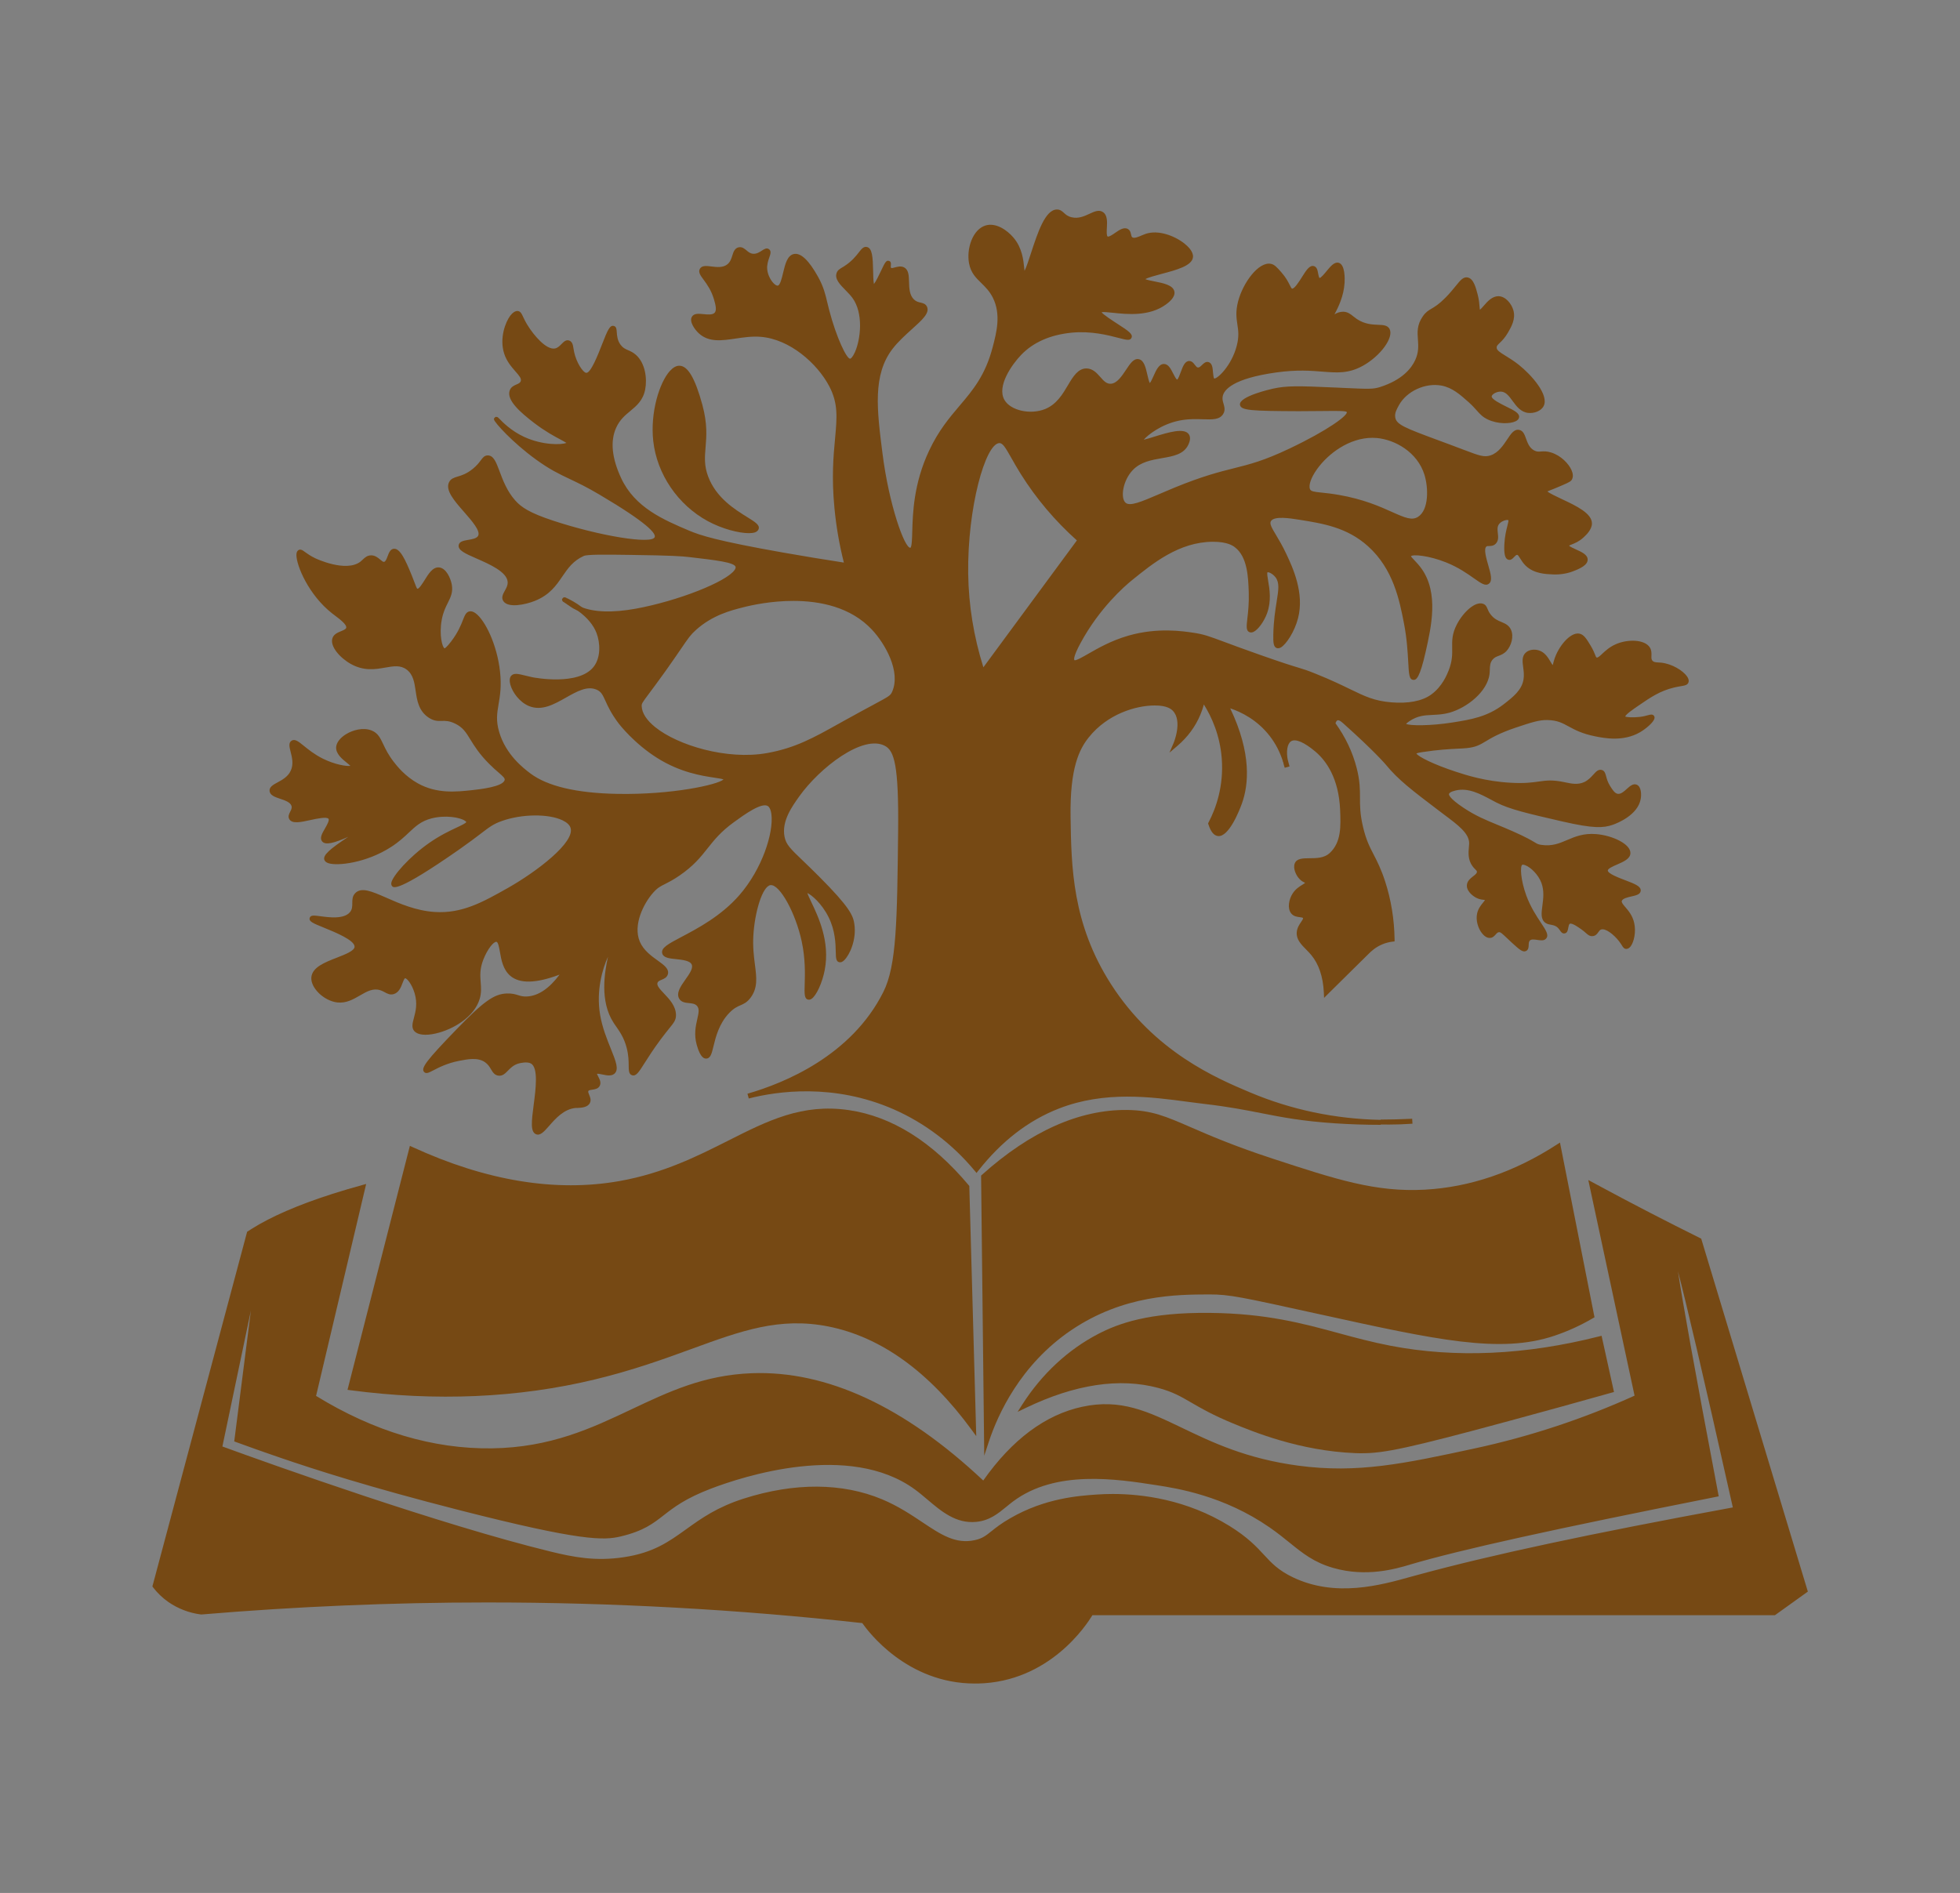 <svg xmlns="http://www.w3.org/2000/svg" id="Capa_1" data-name="Capa 1" viewBox="0 0 316.13 305.37"><rect x="0" y="0" width="316.13" height="305.37" fill="#808080" stroke="none"/><defs><style>      .cls-1 {        fill: #fff;      }      .cls-2 {        fill: #764914;      }    </style></defs><g><path class="cls-1" d="M170.5,69.05c1.43,1.94,2.86,3.94,4.29,6,.72,1.03,1.42,2.06,2.11,3.08,2.47-6,2-10.83,0-11.83-2.17-1.08-5.99,2.38-6.4,2.75Z"></path><path class="cls-2" d="M176.99,78.97l-.42-.62c-.69-1.02-1.39-2.04-2.1-3.07-1.39-2.01-2.84-4.02-4.29-5.99l-.21-.29.26-.24c.73-.68,4.51-3.99,6.85-2.82,2.15,1.08,2.81,5.99.19,12.34l-.28.69ZM171.04,69.11c1.38,1.88,2.76,3.8,4.09,5.71.57.82,1.13,1.64,1.68,2.45,2.02-5.35,1.63-9.76-.09-10.62-1.46-.73-4.14,1.1-5.68,2.45Z"></path></g><g><g><g><path class="cls-2" d="M92.11,97.45c.44.32.93.57,1.43.77-1.05-.77-2.01-1.24-2.35-1.4.28.17.92.62.92.62Z"></path><path class="cls-2" d="M96.41,99.84l-3.02-1.24c-.58-.24-1.07-.5-1.51-.82h0s-.62-.44-.89-.61l.38-.71c.84.39,1.67.89,2.41,1.44l2.63,1.93Z"></path></g><g><path class="cls-2" d="M227.79,180.87c-1.4.07-3.12.13-5.11.13,1.98.04,3.71-.03,5.11-.13Z"></path><path class="cls-2" d="M223.76,181.41c-.36,0-.72,0-1.08,0v-.8c1.71,0,3.43-.05,5.09-.13l.05.8c-1.33.09-2.69.14-4.06.14Z"></path></g><g><path class="cls-2" d="M207.33,122.75c.07.32.15.64.26.97-.06-.28-.15-.61-.26-.97Z"></path><path class="cls-2" d="M207.21,123.85c-.11-.31-.19-.64-.27-1.01l.78-.2c.11.37.2.7.27,1l-.77.22Z"></path></g><g><path class="cls-2" d="M91.2,96.83c-.07-.05-.13-.08-.14-.07,0,0,.05.03.14.07Z"></path><path class="cls-2" d="M91.03,97.19l.16-.35h0s-.19.33-.19.33c-.14-.07-.28-.13-.32-.32l-.04-.17.09-.14c.1-.15.3-.29.68-.06l-.12.23.17-.04-.17.04-.07.14.19.13-.19-.12-.18.33ZM91.19,96.84h0s0,0,0,0h0Z"></path></g><g><path class="cls-2" d="M267.94,107.26c-.68-.07-1.21,0-1.62-.41-.62-.63-.03-1.49-.49-2.23-.67-1.07-3.16-1.2-5.02-.36-1.91.85-2.56,2.45-3.36,2.15-.46-.17-.35-.72-1.13-2.03-.66-1.09-1.04-1.73-1.62-1.82-1.16-.18-2.93,1.88-3.57,3.93-.19.6-.26,1.16-.57,1.22-.61.11-.96-2.05-2.47-2.47-.49-.13-1.21-.12-1.66.28-.87.78.05,2.31-.24,4.09-.31,1.91-1.83,3.09-3.32,4.25-2.67,2.08-5.42,2.55-8.47,3.04-3.35.53-7.81.69-7.98-.12-.03-.12.03-.34.73-.81,2.33-1.57,4.13-.74,6.56-1.42,2.71-.75,5.88-3.26,6.2-5.91.1-.85-.08-1.72.57-2.51.71-.86,1.54-.59,2.31-1.46.64-.72,1.04-2.02.61-2.96-.56-1.21-2.03-.81-3.24-2.39-.67-.88-.52-1.4-1.01-1.58-.98-.36-2.8,1.28-3.77,3.16-1.42,2.76,0,4.09-1.3,7.37-.31.78-1.11,2.75-3,4.09-.58.42-2.5,1.64-6.68,1.3-4.33-.36-5.61-1.96-12.23-4.62-2.95-1.19-1.91-.55-9.07-3.08-7.67-2.71-8.04-3.14-10.57-3.52-1.93-.29-5.84-.84-10.33.45-5.25,1.5-8.3,4.66-9.12,3.85-.4-.4,0-1.52.93-3.24,3.24-6,7.58-9.59,8.35-10.21,3.63-2.94,7.85-6.28,13.29-6.32,2.28-.02,3.3.55,3.85.97,2.2,1.68,2.31,5.14,2.39,7.62.12,3.61-.69,5.82-.12,6.04.49.18,1.71-1.2,2.31-2.84,1.19-3.28-.61-6.34.24-6.81.42-.23,1.31.25,1.82.93,1.29,1.7-.18,4.1-.28,9.52-.02,1.12.03,1.66.28,1.74.59.2,2.29-2.09,2.92-4.54,1.01-3.94-.84-7.9-1.86-10.09-1.57-3.36-3.08-4.67-2.47-5.67.65-1.09,3.11-.72,5.06-.41,3.84.61,7.72,1.23,11.18,4.33,4.22,3.78,5.21,8.91,5.96,12.72.94,4.82.5,8.69,1.13,8.75.61.06,1.39-3.43,1.58-4.25.89-3.94,2.08-9.22-.57-13-.96-1.37-2.02-1.98-1.78-2.47.39-.78,3.6-.23,6.2.81,3.9,1.57,5.79,4.01,6.48,3.48.88-.67-1.66-5.03-.41-6,.45-.35,1,.05,1.46-.41.71-.7-.24-2,.45-3.04.51-.78,1.74-1.13,2.15-.77.48.42-.41,1.61-.53,4.25-.02.45-.08,1.9.36,2.03.37.11.68-.81,1.3-.81.64,0,.78,1,1.66,1.86,1.2,1.18,2.95,1.25,4.13,1.3,1.55.06,2.66-.32,3-.45.66-.24,2.19-.82,2.19-1.54,0-1.03-3.11-1.5-3.04-2.31.05-.5,1.27-.44,2.47-1.54.35-.32,1.23-1.13,1.26-1.94.07-2.42-7.48-4.21-7.21-5.35.06-.25.45-.24,2.75-1.26,1.07-.47,1.21-.58,1.3-.77.43-.97-1.12-3.09-3.12-3.73-1.36-.43-1.84.17-2.84-.36-1.66-.89-1.36-3.1-2.31-3.28-1.19-.22-1.87,3.23-4.38,4.09-1.2.42-2.19.02-4.58-.89-8.91-3.38-11.1-3.82-11.34-5.59-.11-.8.24-1.44.65-2.19,1.39-2.53,4.64-3.87,7.29-3.36,1.83.35,3.17,1.54,4.5,2.71,1.6,1.42,1.75,2.17,3.08,2.8,1.97.92,4.33.53,4.46-.04.19-.85-4.6-2.03-4.42-3.4.08-.59,1.06-1.15,1.94-1.09,1.96.12,2.34,3.24,4.42,3.44.76.08,1.74-.24,2.07-.89.73-1.44-1.71-4.42-3.89-6.16-2.09-1.67-3.74-2.03-3.73-3.12,0-.81.92-.93,1.9-2.63.5-.87,1.16-2.01.81-3.24-.25-.89-1.04-1.93-1.99-1.99-1.52-.08-2.51,2.47-3.2,2.19-.4-.16-.14-1.05-.57-2.71-.26-1.02-.6-2.35-1.3-2.51-.78-.18-1.34,1.25-3.24,3.16-2.11,2.12-2.69,1.64-3.61,2.96-1.67,2.38.13,4.1-1.17,6.97-1.43,3.15-5.08,4.31-5.91,4.58-1.28.41-1.93.35-6.93.12-6.55-.3-8.2-.33-10.41.16-2.35.52-5.08,1.56-4.98,2.15.1.64,3.53.67,9.07.69,6.09.02,7.92-.26,8.14.41.45,1.31-5.87,4.69-9.48,6.4-8,3.79-9.1,2.43-18.6,6.32-4.61,1.89-7.21,3.38-8.31,2.31-1.03-1.01-.5-4.04,1.17-5.79,2.76-2.89,7.65-1.27,8.91-4.01.1-.22.39-.84.12-1.26-.93-1.44-7.28,1.62-7.58,1.01-.21-.43,2.43-3.06,6.24-3.85,3.42-.71,6.04.42,6.85-.89.51-.83-.37-1.58-.12-2.75.62-2.96,7.38-3.91,8.95-4.13,7.5-1.05,9.84,1.17,13.81-1.01,2.86-1.57,4.72-4.41,4.17-5.43-.5-.93-2.73.16-5.15-1.46-.8-.54-1.18-1.08-1.99-1.09-1.35-.02-2.27,1.49-2.47,1.34-.29-.22,2.09-2.84,2.31-6.4.07-1.13-.05-2.66-.65-2.84-.89-.26-2.23,2.73-3.12,2.43-.61-.2-.37-1.76-.89-1.9-.87-.24-2.27,3.85-3.48,3.65-.61-.1-.56-1.18-1.99-2.8-.67-.75-1-1.13-1.46-1.22-1.57-.3-4,2.6-4.82,5.79-.8,3.12.6,3.95-.2,7.09-.88,3.42-3.44,5.91-4.21,5.59-.63-.26-.19-2.46-.85-2.63-.47-.12-.88.95-1.63.89-.71-.06-.87-1.06-1.37-1.05-.86.02-1.1,2.94-1.94,3-.8.06-1.23-2.51-2.15-2.51-1.02,0-1.54,3.18-2.31,3.12-.81-.06-.72-3.65-1.82-3.89-1.22-.27-2.23,3.86-4.42,3.97-1.73.09-2.23-2.44-3.93-2.47-2.41-.04-2.74,4.99-6.52,6.52-2.44.99-5.89.35-7.05-1.62-1.46-2.49,1.27-6.24,2.75-7.78,2.99-3.1,7.01-3.55,8.39-3.69,5.07-.5,9.09,1.61,9.32,1.05.26-.64-5.19-3.21-4.86-4.13.35-.97,6.56,1.51,10.53-1.38.31-.23,1.36-.99,1.22-1.7-.27-1.38-4.7-1.22-4.78-2.03-.11-1.07,7.6-1.67,7.78-3.65.14-1.54-4.27-4.32-7.13-3.32-.76.26-1.88.96-2.51.49-.48-.36-.22-1.04-.65-1.3-.81-.49-2.41,1.62-3.24,1.22-.9-.44.25-3.25-.81-3.97-1.01-.68-2.65,1.45-4.94.89-1.37-.33-1.47-1.26-2.27-1.25-2.63.06-4.28,10.31-5.35,10.16-.6-.09.11-3.33-1.94-5.75-.85-1-2.53-2.29-4.05-1.86-1.86.52-2.85,3.45-2.43,5.67.48,2.53,2.53,2.88,3.81,5.43,1.39,2.78.66,5.75,0,8.26-2.15,8.19-6.84,9.4-10.29,16.77-4,8.54-1.83,15.72-3.32,15.88-1.63.18-4.05-8.51-4.94-15.56-.91-7.22-1.62-12.82,1.7-17.18,2.21-2.89,6.11-5.12,5.51-6.4-.28-.59-1.17-.22-2.03-1.05-1.57-1.53-.31-4.51-1.5-5.1-.73-.36-1.74.49-2.19,0-.31-.34-.04-.97-.16-1.01-.31-.11-1.75,4.02-2.43,3.89-.78-.15.03-5.84-1.09-6.12-.63-.16-1.04,1.58-3.4,3.08-.56.36-.88.47-1.01.85-.37,1.07,1.48,2.28,2.47,3.61,2.69,3.61.74,10.36-.61,10.49-1.25.12-3.1-5.4-3.81-8.1-.5-1.91-.65-3.3-1.74-5.27-.35-.63-2.1-3.81-3.48-3.52-1.58.33-1.27,4.93-2.63,5.1-.82.1-2-1.45-2.15-2.96-.15-1.54.81-2.72.45-3-.35-.27-1.13.9-2.35.81-1.15-.09-1.5-1.21-2.23-1.05-.84.18-.55,1.73-1.62,2.63-1.48,1.25-3.95-.14-4.38.65-.37.69,1.49,1.78,2.31,4.62.26.89.55,1.92.04,2.51-.86,1-3.19-.15-3.65.61-.29.49.35,1.54,1.05,2.19,2.35,2.14,5.87.15,9.72.45,5,.39,9.48,4.56,11.38,8.18,2.75,5.22-.17,8.69.89,19.81.38,3.96,1.1,7.18,1.66,9.32-2.42-.37-6.02-.93-10.37-1.7-11.16-1.97-13.59-2.85-15.27-3.57-4.15-1.76-8.9-3.77-11.18-8.67-.54-1.16-2.35-5.05-.81-8.47,1.34-2.98,4.08-3.06,4.66-6.12.29-1.54.06-3.93-1.38-5.19-.91-.8-1.75-.64-2.51-1.66-.99-1.32-.53-2.83-.89-2.92-.81-.19-2.61,7.7-4.38,7.58-.85-.06-1.96-2.02-2.31-3.65-.16-.78-.15-1.43-.53-1.58-.57-.22-1.02,1.08-2.11,1.3-1.75.34-3.91-2.4-4.86-3.97-.83-1.36-.88-2.06-1.3-2.07-.94-.02-2.65,3.44-1.74,6.32.77,2.45,3.12,3.48,2.67,4.74-.31.86-1.49.67-1.78,1.5-.51,1.47,2.59,3.85,3.81,4.78,3.37,2.58,5.6,3.07,5.47,3.61-.16.68-3.99.94-7.45-.65-2.75-1.26-4.29-3.24-4.33-3.2-.05.05,2.43,3.14,6.6,6.16,3.89,2.82,5.4,2.78,10.21,5.63,2.94,1.74,9.66,5.72,9.07,7.33-.69,1.9-11.11-.5-16.93-2.43-3.77-1.25-5.16-2.15-6.24-3.36-2.69-3.02-2.74-7.12-4.13-7.13-.65,0-.7.88-2.15,2.07-1.97,1.62-3.29,1.13-3.73,2.03-1.04,2.13,5.71,6.56,4.7,8.63-.55,1.13-3,.7-3.12,1.42-.22,1.28,7.63,2.69,7.9,5.79.12,1.33-1.22,2.2-.77,2.92.52.82,2.8.54,4.58-.16,4.42-1.76,4.05-5.52,7.9-7.25.65-.29,3.02-.27,7.74-.2,6.84.09,8.32.22,9.56.36,5.01.58,7.52.88,7.74,1.9.45,2.16-9.34,5.92-16.45,7.21-2.17.4-6.06.91-9.06-.32,1.17.86,2.44,2.1,3.07,3.72.62,1.61.8,4.15-.53,5.83-2.58,3.29-9.76,1.93-10.29,1.82-1.58-.32-2.68-.8-3.04-.32-.53.7.7,3.37,2.71,4.21,3.71,1.57,7.5-4.13,10.94-2.63,1.66.73,1.19,2.24,3.73,5.59,0,0,2.36,3.11,6.12,5.47,5.78,3.62,10.9,2.8,10.94,3.73.05,1.2-8.59,2.97-17.62,2.8-9.62-.19-13-2.45-14.26-3.4-1.09-.82-4.02-3.05-5.15-6.85-1.09-3.68.66-4.95.12-9.84-.59-5.31-3.3-9.57-4.46-9.36-.73.14-.65,1.99-2.71,4.7-.98,1.29-1.32,1.29-1.46,1.26-.79-.18-1.19-2.77-.77-5.06.52-2.83,1.98-3.56,1.62-5.55-.19-1.05-.86-2.37-1.69-2.43-1.45-.11-2.41,3.65-3.53,3.44-.44-.08-.51-.71-1.22-2.43-.62-1.52-1.67-4.1-2.47-4.01-.67.07-.65,1.95-1.54,2.11-.74.13-1.18-1.08-2.19-1.05-.64.02-.92.52-1.46.93-2.5,1.92-7.43-.38-7.66-.49-1.64-.79-2.14-1.54-2.39-1.34-.62.49,1.15,6.11,5.47,9.52,1.04.82,2.65,1.85,2.43,2.75-.21.87-1.91.76-2.23,1.7-.35,1.03,1.12,2.75,2.8,3.69,3.77,2.1,6.62-.86,9.03.93,2.48,1.84.68,5.87,3.52,7.74,1.52,1,2.14-.07,4.21.93,2.56,1.24,2.18,3.15,5.63,6.6,1.74,1.74,2.73,2.15,2.59,2.92-.26,1.4-3.92,1.8-5.63,1.99-2.59.28-5.77.63-8.95-1.13-2.13-1.18-3.47-2.87-4.01-3.57-2.09-2.68-1.84-4.32-3.4-4.94-2-.8-5.04.81-5.19,2.31-.14,1.51,2.66,2.62,2.39,3.2-.24.51-2.74.2-5.1-.97-2.8-1.38-4.06-3.29-4.66-2.92-.66.41.98,2.66,0,4.7-.93,1.94-3.47,2.15-3.36,3.04.12.96,3.12.87,3.52,2.35.24.9-.7,1.52-.41,2.03.64,1.09,5.5-1.26,6.32-.08.61.88-1.57,2.94-1.05,3.61.8,1.02,6.87-2.54,7.05-2.23.2.33-7.04,4.28-6.6,5.35.34.84,5.72.56,10.17-2.31,3.11-2,3.63-3.89,6.64-4.66,2.85-.73,5.95.05,6.08.93.12.85-2.58,1.27-6.12,3.73-3.65,2.53-6.33,5.94-5.96,6.4.52.64,7.42-3.97,10.21-5.91,4.51-3.15,4.85-3.91,7.05-4.7,4.63-1.65,10.76-1.02,11.59,1.3,1.05,2.94-6.65,8.17-10.33,10.25-3.94,2.22-7.43,4.19-11.99,3.89-6.2-.41-10.87-4.79-12.48-3.16-.77.78.09,1.99-.85,3.08-1.67,1.94-6.26.29-6.4.77-.17.6,7.29,2.45,7.25,4.54-.03,1.97-6.72,2.37-6.97,4.94-.14,1.48,1.88,3.43,3.85,3.65,2.71.29,4.47-2.78,7.01-1.94.84.28,1.27.82,1.94.61,1.17-.38,1.09-2.44,1.86-2.55.66-.09,1.57,1.29,1.99,2.71.93,3.15-.95,5.05-.12,5.96,1.33,1.46,8.57-.77,9.84-5.06.62-2.1-.53-3.52.61-6.4.55-1.39,1.68-3.23,2.55-3.08,1.19.21.47,3.88,2.39,5.55,1.21,1.05,3.63,1.45,8.79-.73-1.34,2.09-3.44,4.6-6.24,4.78-1.47.1-1.79-.54-3.32-.49-1.86.06-3.41,1.06-7.9,5.71-2.31,2.39-5.6,5.8-5.19,6.28.29.33,1.93-1.25,5.27-1.9,1.57-.31,3.22-.61,4.5.28,1.17.82,1.13,2.02,1.99,2.11.95.1,1.3-1.36,2.96-1.9.07-.02,1.55-.5,2.43,0,2.56,1.45-.75,10.77.77,11.38,1.06.42,2.8-4.01,6.24-4.25.54-.04,1.66-.01,1.94-.61.3-.62-.57-1.36-.24-1.94.34-.61,1.5-.22,1.82-.81.34-.63-.7-1.51-.41-1.99.37-.6,2.18.49,2.88-.08,1.07-.87-1.67-4.65-2.43-9.16-1.04-6.15,2.02-11.34,2.39-11.26.43.09-2.64,7.38.49,12.23.61.96,1.64,2.09,2.19,4.17.63,2.39.08,4,.61,4.17.61.2,1.45-1.98,4.17-5.63,1.84-2.47,2.39-2.71,2.39-3.69,0-2.44-3.48-3.9-2.96-5.35.29-.8,1.46-.62,1.66-1.34.36-1.28-3.29-2.15-4.5-4.98-1.2-2.81.5-6.41,2.23-8.35,1.31-1.47,1.88-1.15,4.29-2.8,4.45-3.04,4.36-5.42,8.79-8.63,1.95-1.41,4.73-3.43,5.96-2.59,1.88,1.28.32,9.38-4.54,14.95-5.12,5.88-12.78,7.63-12.36,9.03.3.99,4.1.18,4.74,1.74.66,1.62-2.82,4.03-2.07,5.43.49.9,2.06.15,2.88,1.17,1.03,1.3-.86,3.31,0,6.4.07.25.53,1.91,1.13,1.9.96,0,.54-4.25,3.44-7.25,1.59-1.65,2.36-1.04,3.4-2.43,1.79-2.39.09-4.93.36-9.8.19-3.36,1.35-8.28,3.12-8.51,1.9-.24,4.51,4.9,5.47,9.4,1.07,5,.04,8.93.73,9.07.53.11,1.72-2.03,2.19-4.46,1.27-6.65-3.57-12.22-2.75-12.76.5-.33,2.81,1.46,4.13,4.13,1.8,3.62.83,6.94,1.46,7.05.59.1,2.38-2.71,1.94-5.71-.18-1.27-.77-2.63-5.59-7.45-4.14-4.15-5.31-4.75-5.67-6.6-.51-2.61,1.11-4.95,2.43-6.81,3.45-4.84,10.6-10.34,14.38-8.26,1.64.9,2.43,3.1,2.31,14.06-.15,14.52-.23,21.78-2.43,26.17-5.61,11.19-17.75,15.34-22.16,16.61,3.27-.84,13.02-2.88,23.66,1.78,6.69,2.94,10.93,7.3,13.13,9.94,4.98-6.36,10.18-8.99,13.18-10.16,8.65-3.36,17.54-1.47,23.66-.76,9.15,1.07,11.58,2.5,21.07,3.13,2.71.18,5.16.24,7.32.24-5.54-.1-13.09-1.02-21.25-4.47-5.36-2.26-15.49-6.55-22.58-17.59-6.33-9.87-6.47-19.27-6.59-27.22-.12-7.77,1.32-10.93,3.02-13.07,2.98-3.73,7.56-5.28,10.91-5.29,2.04,0,2.84.55,3.24.97,1.77,1.84.28,5.47.22,5.62,1.04-.89,2.57-2.47,3.57-4.86.38-.9.61-1.74.75-2.48,1.01,1.45,3.07,4.82,3.46,9.61.41,5.15-1.35,9.03-2.16,10.59.23.72.6,1.54,1.19,1.62,1.36.2,3-3.71,3.46-4.97.73-2.02,2.08-7.32-2.27-15.88,1.28.34,4.81,1.45,7.45,4.86,1.2,1.56,1.86,3.12,2.23,4.32-.35-1.67-.09-3.07.69-3.57,1.37-.87,3.89,1.27,4.43,1.73,3.84,3.27,4.06,8.5,4.11,9.72.1,2.55.22,5.37-1.84,7.24-1.84,1.67-5.04.26-5.51,1.51-.22.58.17,1.56.72,2.11.51.52,1.01.49,1.05.81.08.54-1.3.73-2.11,1.94-.56.84-.82,2.14-.28,2.8.56.69,1.65.24,1.94.81.31.62-.88,1.32-.97,2.51-.1,1.32,1.22,2.16,2.23,3.36.96,1.14,1.99,3.03,2.15,6.28,2.94-2.93,5.24-5.16,6.52-6.44.37-.37,1.13-1.14,2.39-1.66.68-.28,1.29-.39,1.7-.45-.04-2.38-.33-5.6-1.5-9.2-1.39-4.29-2.63-4.84-3.57-8.79-1.02-4.29,0-5.48-1.01-9.48-.84-3.32-2.38-5.78-3.48-7.29.08-.3.25-.8.65-.93.48-.16,1.02.32,1.26.53,5.32,4.76,6.97,6.77,6.97,6.77,1.96,2.39,4.13,4.04,8.47,7.33,2.79,2.12,5.08,3.59,5.06,5.63,0,.82-.39,2.24.45,3.4.39.54.79.68.81,1.13.04.93-1.58,1.23-1.62,2.23-.03.71.77,1.35,1.26,1.62.85.46,1.48.17,1.66.53.26.5-.96,1.12-1.26,2.43-.36,1.56.74,3.46,1.62,3.48.62.02.74-.88,1.5-.93.54-.03.85.4,2.39,1.82,1.23,1.13,1.59,1.37,1.82,1.26.38-.18,0-1.05.49-1.58.69-.76,2.22.17,2.63-.32.57-.68-1.95-2.87-3.28-6.56-.73-2.01-1.29-4.99-.45-5.43.75-.39,2.88,1.08,3.65,3.12,1.02,2.69-.69,5.46.53,6.28.55.37,1.33.1,2.07.85.38.39.52.8.73.77.35-.06.14-1.19.69-1.5.57-.32,1.64.44,2.27.89.93.66,1.11,1.09,1.58,1.05.62-.05.62-.84,1.3-1.05,1.05-.33,2.57,1.06,3.32,2.03.55.71.63,1.11.89,1.09.55-.04,1.26-1.97.85-3.73-.49-2.1-2.29-2.77-1.99-3.73.35-1.1,2.96-.89,3.04-1.54.11-.94-5.3-1.82-5.31-3.24,0-1.16,3.6-1.53,3.65-2.8.04-1.07-2.5-2.46-5.15-2.67-3.96-.32-5.22,2.26-8.87,1.74-1.24-.18-.62-.41-4.74-2.23-3.3-1.46-5.22-1.98-7.98-3.81-2.42-1.6-2.61-2.3-2.51-2.67.15-.55,1.03-.77,1.38-.85,2.5-.58,4.8.94,6.85,1.99,2.12,1.08,4.95,1.73,10.61,3.04,4.91,1.13,6.43,1.02,7.86.53.42-.15,3.77-1.37,4.21-3.85.13-.71.04-1.67-.41-1.86-.73-.31-1.73,1.73-3,1.5-.67-.12-1.09-.81-1.5-1.46-.83-1.33-.61-2.24-1.09-2.39-.61-.19-1.11,1.23-2.51,1.9-1.29.63-2.58.25-3.61.04-3.34-.69-3.7.37-8.43.12-4.13-.22-7.19-1.2-9.07-1.82-2.44-.8-6.8-2.51-6.6-3.4.07-.32.69-.43,1.34-.53,3.62-.57,5.77-.51,7.13-.65,2.88-.29,2.41-1.46,7.82-3.28,2.56-.87,3.85-1.3,5.31-1.26,3.21.09,3.49,1.79,7.7,2.63,1.56.31,4.45.86,6.98-.61,1.21-.7,2.28-1.82,2.13-2.07-.1-.17-.73.18-1.9.32-.89.11-2.61.16-2.8-.36-.17-.49,1.05-1.33,2.31-2.19,1.96-1.34,3.51-2.4,5.83-2.96,1.32-.32,1.98-.25,2.07-.61.17-.68-1.87-2.39-4.09-2.63ZM222.12,70.27c3.22.3,6.88,2.51,8.02,6.24.69,2.25.74,5.97-1.22,7.21-2.31,1.47-4.95-2.08-13.04-3.48-3.31-.57-4.55-.27-4.94-1.13-1.01-2.21,4.64-9.43,11.18-8.83ZM144.25,111.75c-.48,1.07-.87.93-7.78,4.78-4.6,2.56-7.72,4.45-12.66,5.34-.01,0-.03,0-.06.01-8.64,1.52-20.47-3.14-20.66-7.94-.03-.87.35-.92,3.97-6,3.41-4.78,3.55-5.4,4.94-6.64,2.68-2.4,5.62-3.18,7.78-3.73,1.65-.42,14.27-3.61,21.15,3.73,2.34,2.5,4.82,7.07,3.32,10.45ZM158.47,108.51c-1.25-3.78-2.62-9.28-2.71-15.96-.13-9.92,2.57-21.4,5.43-21.47,1.14-.03,1.67,1.77,3.81,5.19,3.12,4.98,6.59,8.52,9.24,10.86-5.25,7.13-10.51,14.26-15.76,21.39Z"></path><path class="cls-2" d="M157.47,189.18l-.32-.38c-3.53-4.25-8.02-7.65-12.98-9.83-9.72-4.26-18.83-2.93-23.4-1.76l-.21-.77c5.97-1.72,16.76-6.13,21.91-16.4,2.16-4.3,2.23-11.55,2.39-26,.11-10.55-.62-12.89-2.1-13.7-3.54-1.94-10.57,3.53-13.86,8.15-1.2,1.69-2.85,4.01-2.36,6.5.25,1.26.92,1.9,2.93,3.83.71.68,1.57,1.51,2.63,2.57,4.99,5,5.51,6.33,5.7,7.68.37,2.54-.76,4.98-1.63,5.83-.27.27-.54.38-.78.33-.56-.1-.57-.71-.59-1.71-.03-1.26-.07-3.37-1.15-5.55-1.12-2.26-2.79-3.63-3.43-3.9.1.32.38.91.63,1.44,1.14,2.39,3.05,6.39,2.17,10.98-.39,2.04-1.34,4.12-2.12,4.64-.18.12-.37.17-.55.13-.63-.13-.61-.92-.56-2.49.05-1.63.12-4.1-.48-6.89-.98-4.6-3.55-9.25-5.03-9.09-1.33.17-2.56,4.43-2.77,8.13-.11,1.89.09,3.41.26,4.75.26,2.06.47,3.69-.7,5.27-.58.78-1.1,1-1.65,1.24-.51.22-1.04.45-1.79,1.22-1.67,1.73-2.2,3.93-2.55,5.38-.29,1.19-.48,1.98-1.18,1.99-.24,0-.91,0-1.52-2.2-.48-1.7-.16-3.08.09-4.19.23-1.02.34-1.61-.02-2.07-.31-.39-.81-.44-1.33-.49-.58-.06-1.25-.12-1.59-.74-.49-.91.27-1.99,1-3.03.64-.9,1.3-1.83,1.04-2.44-.26-.64-1.51-.77-2.52-.88-1.09-.11-2.02-.21-2.23-.9-.27-.9.93-1.54,3.11-2.69,2.54-1.34,6.39-3.36,9.32-6.73,3.69-4.23,5.55-10.07,5.17-13.07-.08-.65-.28-1.1-.55-1.29-.99-.68-3.81,1.36-5.49,2.58-2.13,1.54-3.21,2.91-4.25,4.22-1.1,1.39-2.24,2.83-4.55,4.41-1.05.72-1.76,1.07-2.33,1.36-.74.37-1.19.59-1.89,1.38-1.51,1.69-3.32,5.19-2.16,7.92.6,1.4,1.87,2.31,2.89,3.04,1,.72,1.87,1.34,1.63,2.21-.15.54-.63.73-1.01.89-.35.15-.58.25-.66.48-.17.45.41,1.06,1.07,1.76.85.89,1.9,2.01,1.91,3.45,0,.82-.33,1.22-1.13,2.21-.34.42-.78.97-1.34,1.72-1.15,1.55-1.97,2.83-2.57,3.78-.96,1.52-1.4,2.21-2.05,2-.52-.17-.53-.75-.54-1.55,0-.72-.02-1.71-.33-2.9-.42-1.6-1.14-2.62-1.71-3.44-.15-.22-.3-.42-.42-.62-2.22-3.45-1.43-8.09-.88-10.6-.87,1.91-1.93,5.42-1.27,9.35.34,2.04,1.11,3.95,1.73,5.48.82,2.04,1.36,3.39.56,4.05-.5.41-1.26.25-1.92.11-.29-.06-.77-.16-.88-.1.02.05.15.31.23.47.22.43.49.96.21,1.48-.26.47-.78.54-1.19.6-.34.05-.56.09-.63.21-.07.12,0,.32.13.62.15.37.35.83.12,1.3-.35.74-1.38.79-2.06.82h-.22c-1.9.15-3.29,1.73-4.3,2.89-.83.94-1.43,1.62-2.11,1.35-.95-.38-.72-2.13-.38-4.77.33-2.51.77-5.95-.44-6.64-.6-.34-1.73-.09-2.11.03-.75.25-1.2.71-1.6,1.12-.44.45-.86.88-1.52.81-.64-.07-.93-.55-1.21-1.02-.22-.38-.48-.81-.97-1.15-1.16-.81-2.77-.5-4.19-.22-1.95.38-3.32,1.1-4.14,1.53-.74.38-1.18.62-1.51.25-.54-.62.44-1.89,5.2-6.82,4.41-4.56,6.09-5.76,8.17-5.83.83-.03,1.34.13,1.8.27.45.14.84.26,1.51.21,1.79-.12,3.53-1.3,5.18-3.52-3.83,1.44-6.45,1.49-7.97.17-1.15-1-1.43-2.57-1.65-3.84-.13-.73-.28-1.57-.55-1.62-.44-.08-1.43,1.12-2.11,2.83-.61,1.55-.52,2.65-.44,3.71.07.83.13,1.68-.16,2.66-.87,2.93-4.29,4.95-7.11,5.59-1.62.37-2.87.23-3.42-.37-.51-.56-.31-1.3-.08-2.15.27-1.02.61-2.29.12-3.96-.44-1.49-1.26-2.47-1.55-2.43-.12.02-.31.51-.41.78-.25.67-.57,1.49-1.38,1.76-.6.19-1.05-.05-1.49-.29-.22-.12-.44-.24-.7-.32-1.17-.38-2.15.18-3.29.84-1.09.63-2.22,1.28-3.64,1.13-2.17-.24-4.37-2.37-4.2-4.08.16-1.61,2.17-2.39,4.12-3.15,1.33-.52,2.84-1.1,2.85-1.76.02-1.06-3.19-2.36-4.91-3.06-1.81-.74-2.49-1.01-2.33-1.58.14-.49.67-.42,1.73-.28,1.41.19,3.77.5,4.75-.64.39-.46.39-.95.39-1.47,0-.53,0-1.14.48-1.62,1-1.01,2.67-.28,4.98.73,2.13.94,4.79,2.11,7.81,2.31,4.44.3,7.83-1.62,11.77-3.84,4.71-2.66,10.98-7.44,10.15-9.77-.16-.45-.6-.85-1.29-1.18-2.28-1.08-6.58-1.03-9.79.12-1.35.48-1.95.94-3.39,2.04-.81.62-1.92,1.46-3.56,2.61-9.89,6.9-10.51,6.13-10.75,5.84-.07-.09-.15-.25-.12-.49.16-1.11,2.94-4.26,6.15-6.49,1.74-1.21,3.26-1.92,4.38-2.45.71-.33,1.51-.71,1.57-.9,0-.01-.05-.1-.23-.21-.79-.53-3.1-.95-5.36-.38-1.7.44-2.56,1.25-3.65,2.27-.75.71-1.6,1.51-2.88,2.34-4.03,2.6-8.65,3.09-10.1,2.63-.34-.11-.56-.28-.66-.51-.32-.77.87-1.78,3.84-3.75-2.15.95-3.68,1.43-4.23.72-.41-.53.01-1.27.47-2.06.3-.52.75-1.31.58-1.56-.27-.38-1.86-.04-2.91.19-1.59.35-2.96.65-3.42-.14-.25-.43-.03-.85.14-1.19.16-.31.31-.61.22-.93-.16-.6-1.05-.91-1.84-1.17-.83-.28-1.61-.55-1.7-1.23-.08-.67.58-1.03,1.28-1.41.74-.4,1.67-.9,2.12-1.86.51-1.06.22-2.19-.01-3.1-.2-.77-.36-1.44.16-1.77.54-.33,1.1.12,1.95.81.73.59,1.73,1.41,3.1,2.09,1.98.98,3.83,1.25,4.44,1.16-.14-.14-.38-.33-.57-.49-.77-.62-1.83-1.47-1.73-2.57.07-.73.66-1.48,1.61-2.06,1.02-.62,2.71-1.15,4.12-.58,1.01.41,1.38,1.19,1.85,2.18.36.77.82,1.73,1.72,2.89.49.63,1.79,2.3,3.89,3.46,3.07,1.7,6.2,1.36,8.71,1.09,1.26-.14,5.08-.55,5.28-1.66.05-.27-.24-.54-.97-1.17-.41-.35-.92-.8-1.51-1.39-1.63-1.63-2.42-2.92-3.06-3.96-.72-1.17-1.2-1.95-2.46-2.56-.95-.46-1.56-.44-2.14-.43-.62.02-1.26.04-2.12-.53-1.62-1.07-1.88-2.8-2.1-4.32-.2-1.36-.39-2.64-1.45-3.43-1-.75-2.09-.56-3.46-.32-1.6.28-3.42.59-5.53-.58-1.78-.99-3.42-2.87-2.98-4.17.22-.65.87-.91,1.4-1.13.39-.16.76-.31.82-.54.13-.51-1.02-1.38-1.78-1.95-.18-.13-.35-.27-.51-.39-3.77-2.97-5.74-7.7-5.74-9.4,0-.36.09-.6.27-.75.36-.29.72-.03,1.14.28.35.25.87.63,1.67,1.01.05.02,4.9,2.32,7.24.53.14-.11.27-.23.38-.34.35-.32.7-.66,1.31-.68.67-.02,1.14.38,1.51.69.28.24.47.39.62.36.25-.04.43-.53.58-.93.2-.53.42-1.12.98-1.18,1.02-.12,1.91,1.86,2.89,4.26.2.49.35.89.47,1.21.17.47.36.96.45.98.25.05.82-.84,1.15-1.37.66-1.06,1.33-2.16,2.34-2.07,1.15.09,1.87,1.74,2.06,2.76.22,1.23-.18,2.03-.64,2.96-.36.71-.76,1.52-.98,2.73-.45,2.44.1,4.52.47,4.6-.01,0,.27-.08,1.05-1.11,1.1-1.44,1.58-2.65,1.89-3.44.31-.79.52-1.31,1.07-1.41.3-.06.64.05.99.31,1.52,1.12,3.45,5.04,3.93,9.39.26,2.37,0,3.9-.23,5.26-.25,1.49-.45,2.66.1,4.52,1.09,3.67,3.93,5.83,5,6.64,2.74,2.08,7.46,3.2,14.03,3.32,8.8.17,16.24-1.48,17.15-2.33-.27-.1-.9-.2-1.46-.28-2.05-.31-5.49-.83-9.22-3.17-3.72-2.33-6.12-5.43-6.22-5.56-1.21-1.6-1.76-2.8-2.15-3.67-.45-.98-.67-1.47-1.42-1.8-1.51-.66-3.17.28-4.93,1.27-1.94,1.1-3.94,2.23-6.01,1.36-1.52-.64-2.65-2.23-2.98-3.46-.16-.59-.12-1.06.1-1.36.42-.56,1.2-.36,2.29-.09.35.09.73.18,1.15.27.3.06,7.45,1.44,9.9-1.68,1.18-1.5,1.07-3.87.47-5.44-.49-1.28-1.48-2.48-2.93-3.54l-2.63-1.93,3.02,1.24c2.13.88,5.11.97,8.84.3,6.76-1.23,14.68-4.34,15.98-6.27.12-.18.17-.34.15-.46-.16-.75-3.19-1.1-7.39-1.59-1.29-.15-2.81-.27-9.53-.36-4.21-.06-6.99-.09-7.57.17-1.73.78-2.56,2-3.44,3.28-1.01,1.48-2.05,3.01-4.48,3.98-1.57.62-4.33,1.18-5.07,0-.35-.56-.03-1.13.25-1.64.25-.45.51-.92.46-1.46-.14-1.61-2.95-2.84-5-3.74-1.83-.8-3.03-1.33-2.9-2.16.1-.6.79-.72,1.52-.85.67-.11,1.42-.24,1.63-.68.38-.79-1.03-2.4-2.27-3.82-1.58-1.8-3.07-3.5-2.43-4.81.28-.57.8-.73,1.4-.91.64-.19,1.44-.44,2.44-1.25.66-.54,1.02-1.02,1.28-1.37.31-.42.59-.79,1.12-.79h0c.95,0,1.35,1.08,1.91,2.57.53,1.42,1.19,3.19,2.52,4.69.99,1.11,2.3,2,6.07,3.25,7.55,2.5,16,3.87,16.43,2.67.22-.59-1.15-2.27-8.9-6.85-2.07-1.23-3.53-1.92-4.82-2.53-1.71-.81-3.18-1.51-5.42-3.13-3.87-2.8-6.73-6.04-6.77-6.44l-.02-.18.24-.26h.17s0,0,0,0c.18,0,.27.09.47.3.46.48,1.87,1.95,4.03,2.94,2.95,1.35,6.01,1.28,6.78.95-.2-.13-.56-.33-.92-.52-.98-.52-2.47-1.31-4.29-2.7-2.25-1.72-4.48-3.69-3.94-5.23.2-.58.7-.8,1.09-.97.37-.16.6-.27.69-.53.15-.41-.21-.85-.87-1.6-.63-.72-1.41-1.62-1.81-2.88-.77-2.45.2-5.04,1-6.1.38-.5.77-.73,1.13-.75.5.01.69.42.95.98.16.33.35.75.68,1.28,1.02,1.67,3.04,4.05,4.44,3.79.43-.08.77-.42,1.06-.72.35-.35.74-.76,1.26-.55.5.19.59.74.68,1.33.03.17.06.35.1.54.35,1.64,1.41,3.29,1.95,3.33.72.07,1.91-2.96,2.54-4.58.91-2.34,1.26-3.13,1.89-2.99.43.1.46.54.49,1,.04.57.09,1.35.63,2.06.37.49.74.66,1.21.86.38.17.8.35,1.24.74,1.51,1.32,1.84,3.81,1.51,5.56-.34,1.79-1.39,2.66-2.41,3.51-.84.69-1.7,1.41-2.28,2.7-.97,2.16-.7,4.89.81,8.13,2.21,4.76,6.87,6.73,10.97,8.47,1.76.74,4.37,1.63,15.19,3.54,3.26.57,6.54,1.12,9.76,1.61-.73-2.88-1.24-5.84-1.52-8.79-.48-4.99-.16-8.45.1-11.22.31-3.41.52-5.66-.94-8.44-1.94-3.68-6.36-7.6-11.06-7.97-1.39-.11-2.73.09-4.03.28-2.22.33-4.32.64-5.93-.83-.68-.62-1.6-1.91-1.13-2.69.34-.57,1.09-.5,1.88-.42.69.07,1.48.14,1.8-.24.37-.43.1-1.38-.12-2.14-.43-1.48-1.15-2.46-1.68-3.18-.5-.67-.89-1.21-.6-1.74.31-.58,1.06-.49,1.86-.39.89.11,1.9.23,2.61-.37.45-.38.61-.9.77-1.4.18-.58.38-1.18,1.02-1.32.54-.12.92.21,1.26.49.32.27.61.52,1.08.55.56.04,1.03-.26,1.41-.51.36-.24.77-.5,1.15-.22.4.3.23.8.04,1.33-.18.53-.41,1.19-.33,1.95.1,1,.7,1.97,1.21,2.38.19.15.37.23.49.21.38-.05.66-1.22.86-2.07.33-1.38.67-2.81,1.74-3.03,1.11-.23,2.43,1.02,3.92,3.72.88,1.59,1.16,2.8,1.49,4.19.09.37.18.76.29,1.17,1.15,4.39,2.82,7.88,3.38,7.81.08,0,.39-.22.77-1.07.92-2.08,1.41-6.3-.44-8.78-.3-.4-.69-.8-1.07-1.19-.92-.94-1.79-1.82-1.45-2.79.15-.44.47-.63.88-.88.09-.05.19-.11.3-.18,1.26-.8,1.95-1.68,2.41-2.27.43-.56.78-.99,1.31-.86.85.21.94,1.61.99,3.89.01.67.03,1.63.13,2.08.33-.41.83-1.48,1.13-2.1.65-1.38.85-1.79,1.32-1.62.34.12.3.48.28.67-.01.14-.04.37.04.45.07.07.39-.01.62-.08.43-.11.96-.26,1.45-.01.77.38.79,1.34.82,2.34.03,1,.06,2.13.78,2.83.37.36.73.44,1.09.52.38.09.8.19,1.02.65.48,1.02-.74,2.12-2.43,3.64-1.04.94-2.23,2.01-3.12,3.17-3.23,4.22-2.52,9.81-1.62,16.88,1.04,8.25,3.56,15.32,4.5,15.21.23-.14.27-1.51.3-2.61.08-2.89.21-7.73,2.71-13.04,1.52-3.24,3.25-5.29,4.93-7.27,2.13-2.51,4.14-4.88,5.33-9.44.62-2.35,1.38-5.28.03-7.98-.54-1.07-1.22-1.73-1.87-2.37-.86-.84-1.68-1.63-1.97-3.17-.45-2.41.61-5.54,2.72-6.13,1.66-.46,3.44.78,4.46,1.99,1.39,1.64,1.59,3.63,1.71,4.81.02.17.04.37.06.53.3-.57.71-1.83,1.05-2.88,1.07-3.27,2.28-6.98,4.16-7.01.53-.01.85.28,1.15.55.29.27.6.55,1.22.7,1.11.27,2.06-.17,2.9-.56.78-.36,1.53-.71,2.17-.27.74.5.68,1.59.63,2.55-.03.49-.07,1.3.13,1.39.2.1.83-.33,1.2-.59.71-.49,1.44-.99,2.08-.61.36.22.43.59.49.86.05.23.08.37.19.46.31.23,1-.07,1.56-.31.2-.09.4-.17.58-.23,2.04-.71,4.66.29,6.24,1.52.56.44,1.5,1.31,1.42,2.21-.12,1.41-2.65,2.08-5.1,2.73-.93.25-2.18.58-2.58.84.3.13.98.27,1.46.36,1.41.28,3.01.59,3.22,1.63.19.96-.99,1.82-1.37,2.1-2.68,1.95-6.23,1.58-8.58,1.33-.68-.07-1.5-.16-1.79-.09.22.36,1.72,1.33,2.55,1.87,1.8,1.16,2.52,1.66,2.28,2.24-.22.53-.81.37-2.12.03-1.64-.43-4.39-1.14-7.53-.84-3.44.34-6.18,1.54-8.14,3.57-1.5,1.56-4,5.08-2.7,7.3,1,1.7,4.18,2.41,6.55,1.45,1.85-.75,2.83-2.4,3.69-3.86.82-1.39,1.63-2.7,2.99-2.69,1.01.02,1.65.74,2.22,1.38.53.61,1,1.13,1.69,1.09,1.01-.05,1.78-1.23,2.47-2.26.67-1.01,1.24-1.88,2.06-1.7.84.18,1.11,1.36,1.37,2.51.1.43.26,1.12.4,1.34.17-.18.43-.76.59-1.12.43-.97.88-1.96,1.68-1.96h0c.72,0,1.11.79,1.5,1.55.16.32.47.92.63.97.17-.06.45-.83.6-1.24.33-.9.65-1.75,1.35-1.76.44,0,.7.34.9.61.2.26.33.43.51.44.21.02.39-.15.66-.41.27-.26.59-.58,1.03-.47.61.16.68.92.74,1.66.03.31.08.89.19,1,.51.07,2.82-2.07,3.65-5.33.38-1.49.24-2.42.09-3.4-.15-1.01-.31-2.06.11-3.69.79-3.06,3.32-6.46,5.28-6.09.59.11.98.55,1.68,1.34.77.87,1.14,1.61,1.38,2.09.15.3.28.56.37.57.37.08,1.14-1.13,1.59-1.85.69-1.1,1.24-1.97,1.93-1.78.5.14.6.7.69,1.2.04.2.12.66.22.71.2.04.83-.72,1.13-1.09.66-.8,1.28-1.55,1.97-1.35,1.04.3.98,2.56.94,3.25-.13,2.1-.99,3.89-1.63,5.06.39-.24.85-.41,1.4-.42.71.01,1.16.36,1.63.74.17.13.35.28.57.43,1.27.85,2.47.9,3.43.94.82.03,1.52.06,1.85.66.74,1.37-1.45,4.38-4.33,5.97-2.3,1.26-4.13,1.11-6.44.93-1.86-.15-4.18-.34-7.51.13-7.01.98-8.41,2.81-8.62,3.82-.1.45.01.83.13,1.23.14.5.31,1.06-.06,1.65-.57.94-1.75.9-3.25.85-1.07-.03-2.41-.08-3.86.22-2.84.59-5.01,2.27-5.7,3.08.44-.1,1.1-.3,1.67-.48,2.29-.71,4.89-1.51,5.62-.37.39.6.02,1.38-.09,1.64-.73,1.57-2.44,1.87-4.24,2.18-1.7.3-3.47.6-4.74,1.94-1.57,1.64-2.01,4.42-1.18,5.23.69.68,2.56-.13,5.39-1.34.75-.32,1.58-.68,2.48-1.05,4.58-1.88,7.25-2.55,9.6-3.14,2.6-.65,4.84-1.21,8.97-3.17,6.26-2.97,9.46-5.38,9.27-5.91-.18-.2-1.7-.18-3.61-.16-1.09.01-2.45.03-4.15.03-7.67-.03-9.33-.12-9.47-1.03-.21-1.37,5.07-2.55,5.29-2.6,2.24-.49,3.87-.47,10.52-.17l.81.04c4.19.19,4.84.22,5.98-.14,3.56-1.14,5.05-3,5.67-4.36.58-1.27.5-2.31.43-3.31-.09-1.16-.17-2.35.78-3.72.49-.71.93-.97,1.43-1.26.52-.31,1.17-.69,2.22-1.75.72-.72,1.24-1.38,1.67-1.9.74-.92,1.23-1.53,1.95-1.37.94.21,1.3,1.65,1.6,2.8.2.8.26,1.42.29,1.88.02.19.03.4.06.52.16-.11.43-.42.62-.64.61-.71,1.39-1.58,2.43-1.54,1.13.06,2.05,1.22,2.35,2.28.39,1.4-.33,2.64-.85,3.55-.51.89-1,1.37-1.37,1.72-.36.35-.48.48-.48.72,0,.44.47.75,1.45,1.35.59.36,1.33.82,2.13,1.45,2.03,1.62,4.91,4.86,4,6.65-.43.84-1.58,1.2-2.46,1.11-1.23-.12-1.93-1.08-2.55-1.93-.57-.78-1.07-1.46-1.85-1.51-.72-.04-1.48.43-1.52.75-.06.48,1.46,1.22,2.36,1.67,1.28.63,2.2,1.08,2.05,1.77-.05.24-.24.44-.54.59-.92.45-2.89.47-4.47-.27-.87-.41-1.29-.88-1.82-1.48-.35-.39-.74-.83-1.36-1.38-1.33-1.18-2.58-2.29-4.31-2.62-2.6-.49-5.62.89-6.87,3.16-.39.71-.7,1.27-.6,1.94.16,1.17,1.46,1.69,6.92,3.71,1.19.44,2.58.95,4.17,1.56l.22.08c2.16.82,3.06,1.16,4.09.8,1.24-.43,2.02-1.61,2.65-2.55.61-.92,1.13-1.71,1.93-1.56.65.12.88.75,1.12,1.42.25.69.53,1.48,1.31,1.9.41.22.69.2,1.1.17.42-.03.93-.07,1.67.17,1.59.51,2.79,1.81,3.24,2.8.26.57.3,1.08.12,1.47-.15.35-.42.5-1.5.97-.98.43-1.62.68-2.03.84-.19.07-.36.14-.46.19.24.26,1.47.83,2.37,1.26,2.28,1.07,4.86,2.29,4.81,3.96-.03.98-.98,1.86-1.39,2.23-.69.64-1.38.91-1.88,1.11-.15.06-.34.13-.43.19.16.17.75.44,1.11.6.93.42,1.9.86,1.9,1.65,0,.88-1.17,1.44-2.45,1.92-.94.35-2.06.52-3.15.47-1.23-.05-3.08-.13-4.4-1.41-.41-.4-.67-.82-.88-1.16-.22-.36-.37-.59-.5-.59-.15,0-.33.19-.49.36-.22.23-.51.55-.92.43-.53-.15-.72-.88-.65-2.43.06-1.35.31-2.32.49-3.03.09-.36.21-.81.16-.92-.02-.01-.12-.05-.35-.02-.39.05-.93.32-1.2.72-.26.4-.21.88-.15,1.39.07.58.14,1.23-.35,1.72-.36.35-.77.35-1.06.36-.22,0-.33,0-.43.08-.47.36-.02,1.9.3,3.03.4,1.39.72,2.5.1,2.97-.57.43-1.25-.06-2.39-.86-1.06-.75-2.5-1.77-4.49-2.57-2.86-1.15-5.44-1.34-5.69-1,.03.08.33.41.58.67.34.36.76.8,1.17,1.39,2.75,3.93,1.52,9.36.63,13.32-.97,4.3-1.53,4.61-2.01,4.56-.66-.06-.7-.89-.81-2.9-.09-1.59-.21-3.76-.68-6.18-.72-3.72-1.71-8.81-5.83-12.5-3.37-3.02-7.24-3.64-10.98-4.24-1.55-.25-4.13-.66-4.66.22-.24.4.1,1.02.84,2.25.47.79,1.05,1.76,1.65,3.04,1.03,2.19,2.94,6.28,1.89,10.36-.56,2.19-1.93,4.25-2.79,4.73-.23.12-.44.15-.64.09-.55-.18-.58-.93-.56-2.13.04-2.26.32-3.99.54-5.37.3-1.89.48-3.03-.17-3.9-.48-.63-1.17-.9-1.31-.82-.1.13.02.85.11,1.38.22,1.28.55,3.21-.17,5.21-.49,1.35-1.46,2.68-2.2,3.02-.23.1-.44.12-.63.05-.59-.22-.5-.95-.35-2.26.12-1.02.27-2.42.22-4.13-.08-2.43-.19-5.75-2.23-7.31-.29-.22-1.19-.91-3.6-.89-5.41.04-9.64,3.47-13.04,6.23-1.17.95-5.22,4.48-8.25,10.09-1.26,2.33-1.05,2.71-1,2.77.17.17,1.4-.54,2.22-1.01,1.57-.9,3.72-2.14,6.5-2.94,4.67-1.34,8.76-.72,10.5-.46,1.7.26,2.44.54,4.92,1.46,1.3.48,3.08,1.15,5.73,2.08,3.74,1.32,5.24,1.78,6.24,2.08.92.28,1.43.43,2.85,1.01,2.4.96,4.11,1.79,5.49,2.46,2.45,1.19,3.93,1.9,6.63,2.13,2.75.23,4.97-.19,6.42-1.22,1.83-1.3,2.6-3.27,2.86-3.91.6-1.53.59-2.61.57-3.66-.02-1.16-.03-2.25.74-3.75,1.03-2,2.98-3.82,4.26-3.35.43.16.56.49.7.81.1.24.22.54.5.9.55.72,1.16.98,1.74,1.22.59.25,1.21.51,1.54,1.24.51,1.12.04,2.58-.67,3.39-.45.51-.92.68-1.33.84-.38.14-.68.26-.97.61-.4.49-.42,1.01-.44,1.62,0,.23-.02.46-.04.69-.35,2.85-3.64,5.46-6.49,6.25-.98.27-1.84.31-2.67.35-1.3.06-2.43.11-3.78,1.02-.32.22-.46.35-.52.42.53.33,4,.34,7.49-.22,2.9-.46,5.64-.9,8.28-2.96,1.49-1.16,2.89-2.25,3.17-4,.11-.7.02-1.37-.06-1.97-.12-.91-.23-1.76.43-2.35.59-.53,1.46-.53,2.03-.37,1.03.28,1.57,1.21,1.97,1.88.1.18.24.41.34.52.02-.11.09-.34.13-.5.03-.12.07-.25.11-.38.66-2.13,2.56-4.43,4.01-4.21.76.12,1.19.83,1.9,2.01.37.62.55,1.07.68,1.4.13.34.18.43.25.45.18.07.52-.24.9-.6.49-.46,1.17-1.09,2.16-1.53,1.92-.86,4.69-.82,5.53.52.28.45.26.92.25,1.3-.02.41-.01.66.19.86.2.2.45.22.92.25.14,0,.29.02.45.03h0c1.78.19,3.52,1.28,4.18,2.22.23.33.32.64.25.9-.12.49-.6.57-1.26.68-.29.05-.66.11-1.1.22-2.26.54-3.78,1.58-5.7,2.9-.79.54-2.1,1.43-2.15,1.77.15.11,1.2.2,2.36.06.54-.06.96-.18,1.26-.26.44-.12.82-.22,1.03.12.05.08.1.22.05.42-.15.59-1.35,1.64-2.33,2.2-2.71,1.57-5.78.95-7.26.65-2.09-.42-3.23-1.04-4.23-1.58-1.02-.56-1.83-1-3.4-1.04-1.38-.04-2.65.39-5.17,1.23-2.66.9-3.88,1.64-4.78,2.18-.93.56-1.6.97-3.13,1.12-.41.04-.89.07-1.46.09-1.32.07-3.12.16-5.65.55-.25.04-.79.12-.98.23.31.52,2.83,1.78,6.31,2.92,1.68.55,4.81,1.58,8.97,1.8,2.18.12,3.39-.05,4.45-.2,1.23-.17,2.19-.3,4.03.08l.3.06c.94.2,2,.43,3.05-.07.63-.31,1.07-.79,1.43-1.19.42-.47.82-.91,1.38-.74.45.14.56.56.68,1.01.11.41.24.92.63,1.55.36.58.74,1.19,1.23,1.28.5.09,1.03-.38,1.49-.8.5-.45,1.03-.91,1.59-.67.77.33.76,1.65.64,2.3-.47,2.63-3.81,3.92-4.48,4.16-1.57.55-3.18.61-8.08-.51-5.69-1.31-8.55-1.97-10.71-3.07-.27-.14-.55-.29-.83-.44-1.83-.98-3.72-1.98-5.74-1.51-.86.2-1.05.44-1.08.56-.03.1-.03.66,2.35,2.24,1.96,1.3,3.5,1.93,5.44,2.73.75.31,1.56.64,2.48,1.05,2.15.95,3.02,1.47,3.54,1.78.46.28.57.34,1.09.42,1.73.25,2.9-.25,4.14-.78,1.3-.55,2.65-1.13,4.71-.96,2.59.21,5.57,1.6,5.51,3.09-.03.89-1.1,1.36-2.13,1.81-.61.26-1.52.66-1.52.97,0,.5,1.76,1.17,2.81,1.57,1.56.59,2.58.99,2.5,1.72-.07.57-.72.72-1.47.89-.61.14-1.45.33-1.58.73-.07.23.15.51.56.99.49.57,1.16,1.34,1.43,2.53.34,1.45-.02,3.06-.55,3.79-.2.27-.42.41-.66.43-.4.04-.59-.28-.79-.6-.1-.17-.24-.38-.44-.64-.86-1.11-2.18-2.12-2.88-1.89-.19.06-.3.2-.45.42-.18.26-.43.61-.93.65-.46.04-.75-.21-1.1-.52-.18-.16-.42-.37-.75-.6-.37-.26-1.49-1.07-1.84-.87-.13.08-.19.41-.24.66-.06.36-.14.82-.58.89-.38.06-.59-.24-.76-.49-.08-.12-.18-.26-.32-.4-.36-.36-.72-.43-1.1-.5-.3-.05-.61-.11-.9-.3-.81-.55-.67-1.59-.51-2.79.15-1.13.31-2.41-.16-3.68-.51-1.35-1.73-2.51-2.6-2.84-.28-.11-.43-.09-.48-.07-.38.2-.28,2.41.64,4.94.67,1.84,1.64,3.32,2.36,4.4.82,1.24,1.32,1.99.85,2.55-.33.4-.88.31-1.41.23-.49-.07-.99-.15-1.23.11-.16.17-.17.45-.18.72-.01.32-.03.77-.43.96-.5.23-.99-.15-2.26-1.32-.32-.3-.6-.55-.82-.77-.81-.76-1.03-.97-1.27-.95-.21.01-.34.15-.55.38-.21.24-.5.57-.99.55-.42-.01-.86-.29-1.24-.79-.57-.74-1.02-2.01-.75-3.19.18-.77.62-1.32.95-1.72.11-.13.25-.31.31-.42-.06-.01-.14-.02-.21-.03-.3-.03-.75-.08-1.25-.35-.15-.08-1.51-.86-1.46-1.99.03-.68.56-1.1.99-1.44.4-.31.64-.51.63-.75,0-.12-.06-.18-.27-.39-.13-.13-.3-.3-.46-.53-.75-1.04-.64-2.22-.56-3.08.02-.21.04-.39.04-.56.02-1.62-1.76-2.95-4.01-4.63-.29-.22-.59-.44-.9-.68-4.36-3.31-6.54-4.97-8.53-7.4-.02-.02-1.7-2.05-6.93-6.72-.49-.44-.74-.48-.86-.44-.12.04-.24.21-.33.48,1.63,2.26,2.78,4.7,3.43,7.27.52,2.05.52,3.41.52,4.73,0,1.31,0,2.66.5,4.76.49,2.07,1.06,3.17,1.71,4.43.56,1.08,1.19,2.31,1.85,4.33.96,2.96,1.47,6.1,1.52,9.31v.36s-.35.04-.35.04c-.56.07-1.09.21-1.6.42-1.17.48-1.9,1.21-2.25,1.56-.58.58-1.34,1.33-2.28,2.25-1.17,1.15-2.61,2.57-4.25,4.2l-.64.64-.04-.9c-.13-2.54-.82-4.57-2.05-6.04-.26-.31-.53-.59-.8-.86-.83-.84-1.61-1.64-1.52-2.79.06-.7.41-1.23.7-1.65.17-.25.37-.54.31-.64-.04-.08-.3-.11-.52-.14-.42-.05-.99-.12-1.38-.6-.66-.81-.39-2.3.26-3.27.47-.71,1.11-1.1,1.58-1.39.14-.08.31-.19.41-.27-.03-.02-.07-.04-.1-.05-.21-.1-.49-.25-.78-.54-.61-.61-1.1-1.75-.81-2.53.31-.84,1.32-.85,2.39-.86,1.11,0,2.36-.02,3.23-.81,1.92-1.75,1.81-4.38,1.71-6.93-.21-5.19-2.27-7.99-3.96-9.43-1.8-1.53-3.24-2.15-3.95-1.7-.62.4-.83,1.66-.51,3.15l-.78.2c-.47-1.54-1.19-2.95-2.16-4.2-2.02-2.61-4.61-3.87-6.37-4.46,3.49,7.3,2.97,12.37,1.88,15.37-.33.92-2.08,5.5-3.89,5.23-.64-.09-1.13-.71-1.51-1.89l-.05-.16.08-.15c1.17-2.23,2.48-5.84,2.12-10.37-.3-3.74-1.64-6.67-2.88-8.65-.15.56-.34,1.11-.56,1.64-.8,1.92-2.04,3.6-3.68,5.01l-1.31,1.12.68-1.58s1.47-3.52-.14-5.18c-.21-.21-.86-.87-2.95-.85-3,.01-7.58,1.36-10.6,5.14-1.52,1.9-3.06,4.91-2.94,12.82.12,8.08.26,17.24,6.53,27.01,7.02,10.94,17.02,15.17,22.4,17.44,6.65,2.81,13.76,4.3,21.1,4.44v.8c-2.47,0-4.93-.08-7.35-.24-5.39-.36-8.53-.98-11.86-1.63-2.59-.51-5.26-1.04-9.23-1.5-.82-.1-1.68-.21-2.59-.33-6-.81-13.48-1.81-20.87,1.07-4.92,1.91-9.29,5.29-13.01,10.03l-.31.39ZM130.05,175.24c4.27,0,9.27.72,14.44,2.99,4.93,2.16,9.39,5.5,12.96,9.67,3.74-4.65,8.13-7.98,13.04-9.9,7.59-2.95,15.5-1.89,21.27-1.11.9.12,1.77.24,2.58.33,4,.47,6.69,1,9.29,1.51,2.15.42,4.23.83,6.89,1.16-3.16-.74-6.25-1.74-9.26-3.01-5.45-2.3-15.61-6.59-22.76-17.74-6.39-9.96-6.54-19.65-6.65-27.43-.12-8.16,1.5-11.32,3.11-13.33,3.2-4,8.04-5.43,11.22-5.44,1.63-.02,2.81.35,3.53,1.09,1.21,1.25,1.07,3.19.77,4.53,1.01-1.08,1.8-2.31,2.36-3.65.32-.77.57-1.58.73-2.41l.18-.93.54.78c1.41,2.02,3.17,5.37,3.53,9.81.37,4.62-.93,8.32-2.13,10.65.35,1.02.68,1.17.81,1.19.77.11,2.17-2.36,3.02-4.71,1.07-2.96,1.56-8.07-2.25-15.56l-.4-.8.86.23c1.78.47,5.14,1.74,7.67,5,.55.71,1.03,1.48,1.43,2.29.14-.74.46-1.31.95-1.62,1.06-.68,2.76-.07,4.9,1.76,1.81,1.54,4.02,4.53,4.25,10.01.11,2.6.23,5.55-1.97,7.55-1.1,1-2.57,1.01-3.76,1.02-.78,0-1.52.01-1.64.34-.15.4.16,1.22.62,1.68.2.2.4.3.58.39.24.12.54.27.59.64.07.52-.39.8-.84,1.08-.42.26-.95.58-1.33,1.15-.53.79-.67,1.88-.31,2.32.19.23.51.27.85.31.4.05.9.11,1.14.57.26.52-.06,1-.36,1.45-.25.37-.53.78-.57,1.27-.06.79.56,1.43,1.29,2.17.28.29.57.58.84.91,1.2,1.43,1.93,3.33,2.17,5.64,1.39-1.38,2.61-2.58,3.64-3.59.93-.92,1.7-1.67,2.27-2.24.4-.4,1.2-1.21,2.52-1.75.46-.19.95-.33,1.45-.42-.08-3.02-.57-5.95-1.47-8.73-.63-1.96-1.22-3.1-1.79-4.2-.65-1.26-1.26-2.45-1.78-4.62-.52-2.19-.52-3.59-.52-4.94,0-1.33,0-2.58-.49-4.53-.64-2.53-1.79-4.93-3.42-7.15l-.11-.15.05-.18c.21-.82.61-1.11.91-1.21.71-.23,1.39.38,1.65.61,5.28,4.73,6.94,6.73,7.01,6.81,1.93,2.35,4.09,3.99,8.39,7.26.31.24.61.46.9.68,2.43,1.82,4.35,3.26,4.33,5.28,0,.18-.02.39-.04.62-.07.78-.16,1.74.41,2.54.13.18.26.31.38.42.24.24.49.48.51.93.03.67-.48,1.07-.93,1.42-.35.27-.68.53-.69.84-.02.49.63,1.03,1.05,1.25.36.2.68.23.95.26.32.03.68.07.87.43.25.47-.1.9-.43,1.31-.29.36-.66.81-.79,1.4-.21.92.17,1.95.61,2.52.26.34.5.47.64.47.07,0,.19-.08.37-.28.23-.26.54-.61,1.09-.65.6-.03.95.29,1.87,1.16.23.22.49.47.82.76.3.27,1.02.94,1.34,1.13,0-.06,0-.14.01-.2.01-.35.03-.84.39-1.23.53-.58,1.35-.45,1.94-.36.22.03.6.09.69.04.02-.18-.5-.96-.91-1.59-.74-1.11-1.75-2.64-2.45-4.57-.02-.05-1.82-5.1-.26-5.92.29-.15.69-.15,1.14.03,1.03.39,2.46,1.68,3.07,3.31.55,1.45.36,2.9.21,4.06-.14,1.09-.21,1.77.17,2.02.15.1.35.14.59.18.44.08,1,.18,1.53.72.12.13.22.25.31.37.07-.4.18-.92.63-1.17.79-.44,1.94.37,2.7.91.36.26.61.48.81.66.31.27.39.33.5.32.12,0,.18-.08.34-.31.17-.24.4-.58.86-.72,1.32-.42,2.98,1.16,3.76,2.16.22.29.37.53.49.71.04.06.08.13.11.18.26-.31.77-1.74.43-3.19-.23-1-.8-1.66-1.26-2.19-.48-.56-.93-1.08-.72-1.75.27-.84,1.32-1.07,2.17-1.27.27-.06.66-.15.82-.23-.22-.19-1.26-.58-1.95-.85-1.7-.65-3.31-1.26-3.32-2.31,0-.84.97-1.26,2-1.71.69-.3,1.63-.71,1.65-1.1.02-.71-2.2-2.05-4.78-2.26-1.86-.15-3.12.38-4.33.9-1.28.55-2.61,1.11-4.56.84-.68-.1-.91-.23-1.39-.52-.5-.3-1.35-.81-3.45-1.74-.91-.4-1.71-.73-2.46-1.04-1.98-.81-3.55-1.46-5.58-2.8-2.09-1.38-2.89-2.31-2.68-3.11.21-.8,1.27-1.05,1.67-1.14,2.32-.54,4.43.59,6.3,1.59.28.15.55.29.82.43,2.07,1.06,4.9,1.71,10.52,3,4.68,1.08,6.24,1.03,7.64.54.36-.13,3.56-1.3,3.95-3.54.13-.73-.04-1.37-.17-1.43-.15-.02-.53.34-.74.53-.57.51-1.29,1.15-2.17.99-.84-.15-1.33-.94-1.77-1.64-.45-.72-.61-1.33-.73-1.77-.05-.18-.11-.41-.16-.46-.08.02-.35.32-.53.52-.38.42-.9,1-1.67,1.37-1.29.63-2.55.35-3.57.13l-.29-.06c-1.71-.35-2.57-.24-3.76-.07-1.05.14-2.35.32-4.6.2-4.27-.22-7.46-1.28-9.18-1.84-2.69-.89-7.16-2.57-6.87-3.87.13-.6.91-.72,1.67-.84,2.57-.4,4.39-.49,5.73-.56.55-.03,1.02-.05,1.42-.09,1.35-.14,1.9-.47,2.8-1.01.92-.56,2.19-1.33,4.93-2.25,2.61-.88,3.92-1.32,5.45-1.28,1.76.05,2.69.56,3.76,1.14.95.52,2.03,1.11,4,1.5,1.38.28,4.25.86,6.7-.56.65-.37,1.2-.84,1.55-1.2-.29.07-.64.15-1.07.2-.86.1-2.91.25-3.22-.63-.27-.74.71-1.46,2.46-2.65,2-1.37,3.57-2.44,5.97-3.02.46-.11.85-.18,1.15-.23.23-.04.49-.08.61-.13-.12-.49-1.75-1.88-3.74-2.1-.14-.02-.28-.02-.42-.03-.5-.03-1.03-.06-1.45-.49-.45-.46-.43-1.01-.42-1.45.01-.33.02-.61-.13-.84-.54-.86-2.82-.97-4.52-.21-.86.39-1.46.94-1.94,1.39-.58.54-1.08,1.01-1.73.77-.42-.15-.55-.49-.72-.91-.12-.3-.28-.72-.62-1.28-.57-.95-.95-1.57-1.34-1.63-.83-.13-2.49,1.62-3.12,3.65-.04.12-.07.24-.1.36-.15.54-.29,1.05-.78,1.13-.53.09-.83-.42-1.15-.97-.35-.59-.78-1.32-1.49-1.51-.39-.11-.96-.09-1.29.2-.33.29-.28.79-.17,1.65.09.65.18,1.39.05,2.21-.33,2.06-1.93,3.3-3.47,4.51-2.81,2.19-5.78,2.66-8.65,3.12-.08.01-8.08,1.27-8.44-.43-.1-.48.37-.87.9-1.22,1.53-1.03,2.88-1.09,4.19-1.15.79-.04,1.6-.07,2.49-.32,2.61-.72,5.61-3.14,5.91-5.58.03-.21.03-.41.04-.62.02-.66.05-1.4.62-2.1.42-.52.89-.69,1.31-.85.37-.14.7-.26,1.01-.62.54-.61.9-1.75.54-2.53-.21-.45-.59-.61-1.13-.84-.62-.26-1.39-.58-2.07-1.48-.35-.45-.49-.82-.6-1.09-.12-.3-.15-.33-.23-.36-.65-.23-2.32,1.12-3.27,2.97-.68,1.32-.67,2.27-.65,3.37.02,1.07.03,2.28-.63,3.96-.28.7-1.12,2.83-3.14,4.27-1.61,1.14-4.01,1.62-6.95,1.37-2.85-.24-4.46-1.02-6.91-2.21-1.37-.66-3.07-1.49-5.44-2.44-1.39-.56-1.89-.71-2.79-.98-1-.3-2.51-.76-6.27-2.09-2.66-.94-4.44-1.6-5.74-2.09-2.42-.9-3.14-1.17-4.76-1.42-1.69-.26-5.66-.85-10.16.43-2.69.77-4.79,1.98-6.32,2.87-1.61.93-2.58,1.48-3.18.88-.54-.54-.31-1.55.86-3.71,3.1-5.74,7.25-9.36,8.45-10.33,3.5-2.84,7.85-6.37,13.54-6.41,2.44-.02,3.49.59,4.09,1.05,2.35,1.79,2.46,5.34,2.55,7.92.06,1.78-.1,3.21-.22,4.25-.06.54-.13,1.15-.1,1.4.31-.17,1.22-1.16,1.73-2.57.65-1.8.36-3.53.14-4.8-.19-1.09-.32-1.88.29-2.22.65-.36,1.73.25,2.33,1.04.86,1.14.65,2.48.33,4.51-.22,1.36-.49,3.06-.53,5.26-.01.82.02,1.18.06,1.33.43-.23,1.8-2.08,2.35-4.24.98-3.8-.85-7.72-1.84-9.82-.58-1.24-1.15-2.2-1.61-2.97-.81-1.35-1.34-2.24-.84-3.08.81-1.34,3.5-.91,5.47-.59,3.85.62,7.84,1.25,11.39,4.43,4.32,3.87,5.34,9.11,6.08,12.94.48,2.47.6,4.68.69,6.29.04.72.08,1.46.15,1.88.21-.41.57-1.38,1.09-3.68.86-3.82,2.04-9.05-.5-12.69-.37-.54-.77-.96-1.09-1.3-.55-.58-.98-1.04-.72-1.58.64-1.32,4.8-.15,6.71.61,2.07.83,3.56,1.89,4.65,2.66.56.4,1.26.89,1.46.87.14-.2-.2-1.39-.41-2.1-.45-1.57-.92-3.19-.02-3.89.32-.25.65-.25.92-.25.25,0,.38,0,.5-.13.2-.2.18-.53.12-1.05-.07-.57-.15-1.28.27-1.92.42-.63,1.18-1,1.76-1.07.42-.06.76.02.99.22.42.37.28.93.08,1.71-.17.67-.41,1.59-.47,2.86-.04.91.03,1.34.08,1.52.04-.04.07-.08.1-.11.24-.26.57-.62,1.08-.62.59,0,.9.49,1.19.97.19.32.42.68.75,1.01,1.09,1.07,2.7,1.13,3.87,1.18.99.04,2-.11,2.84-.42,1.74-.65,1.93-1.03,1.93-1.16,0-.28-.93-.7-1.43-.93-.9-.4-1.67-.75-1.61-1.42.04-.48.49-.66.97-.85.47-.19,1.05-.42,1.63-.95.27-.25,1.11-1.01,1.13-1.66.03-1.15-2.5-2.34-4.35-3.21-1.89-.89-3.03-1.43-2.85-2.22.08-.35.33-.45.99-.7.41-.16,1.03-.4,2-.83.63-.28,1.05-.48,1.09-.56.08-.18.03-.48-.12-.82-.39-.86-1.46-1.95-2.75-2.36-.59-.19-.98-.16-1.36-.13-.45.03-.92.07-1.54-.26-1.05-.56-1.42-1.59-1.68-2.33-.16-.45-.31-.87-.51-.91-.29-.05-.71.59-1.12,1.21-.69,1.05-1.56,2.35-3.05,2.87-1.3.45-2.34.05-4.63-.81l-.22-.08c-1.6-.6-2.98-1.12-4.17-1.56-5.67-2.1-7.2-2.66-7.43-4.35-.13-.93.27-1.66.69-2.43,1.4-2.56,4.79-4.12,7.72-3.56,1.94.37,3.34,1.61,4.69,2.81.65.58,1.08,1.06,1.42,1.45.51.57.84.95,1.56,1.29,1.62.76,3.43.52,3.85.25-.23-.23-1.02-.62-1.57-.89-1.45-.71-2.94-1.45-2.8-2.49.12-.89,1.37-1.51,2.37-1.44,1.16.07,1.82.97,2.45,1.84.57.78,1.11,1.52,1.98,1.61.61.06,1.43-.2,1.67-.67.56-1.11-1.54-3.87-3.78-5.66-.76-.61-1.47-1.04-2.05-1.4-1.07-.65-1.84-1.13-1.83-2.04,0-.58.34-.91.73-1.28.35-.34.78-.76,1.23-1.55.48-.83,1.07-1.86.77-2.93-.22-.78-.9-1.65-1.62-1.69-.68-.06-1.28.68-1.78,1.26-.5.58-.98,1.13-1.55.9-.45-.18-.48-.65-.53-1.24-.04-.43-.08-1.01-.27-1.74-.19-.74-.54-2.12-1-2.22-.24-.06-.64.45-1.15,1.09-.43.54-.97,1.21-1.72,1.96-1.12,1.13-1.85,1.56-2.38,1.87-.48.28-.79.47-1.19,1.03-.79,1.13-.72,2.09-.64,3.2.08,1.05.16,2.25-.5,3.7-.69,1.51-2.31,3.57-6.16,4.79-1.27.41-1.94.38-6.26.18l-.81-.04c-6.56-.3-8.17-.32-10.31.15-2.29.5-4.11,1.28-4.58,1.67.88.34,4.79.36,8.59.37,1.69,0,3.05-.01,4.14-.03,3.25-.04,4.12-.05,4.38.7.59,1.72-5.82,5.06-9.69,6.89-4.21,1.99-6.48,2.57-9.12,3.23-2.33.58-4.97,1.25-9.49,3.1-.9.37-1.72.72-2.47,1.04-3.24,1.39-5.19,2.23-6.27,1.18-1.23-1.21-.63-4.47,1.17-6.36,1.46-1.52,3.44-1.87,5.18-2.17,1.67-.29,3.1-.54,3.65-1.73.25-.53.22-.77.15-.87-.41-.63-3.31.27-4.71.7-1.86.57-2.63.81-2.89.27-.08-.17-.07-.37.04-.59.49-.99,3.08-3.12,6.47-3.83,1.55-.32,2.93-.28,4.05-.24,1.41.04,2.22.05,2.54-.47.17-.28.11-.54-.03-1.01-.12-.43-.28-.97-.14-1.62.45-2.15,3.58-3.64,9.29-4.45,3.41-.48,5.78-.29,7.68-.14,2.35.19,3.91.31,6-.83,2.81-1.54,4.39-4.19,4.01-4.89-.11-.2-.58-.22-1.17-.24-1.01-.04-2.39-.09-3.84-1.07-.24-.16-.44-.32-.62-.46-.42-.34-.71-.56-1.15-.56-.73,0-1.34.56-1.75.93-.31.28-.62.58-.96.32-.38-.28-.16-.67.28-1.43.6-1.05,1.72-3,1.87-5.31.09-1.46-.19-2.37-.36-2.43-.21-.03-.83.72-1.13,1.09-.67.81-1.3,1.57-2.01,1.34-.54-.18-.66-.82-.75-1.33-.03-.16-.08-.42-.13-.54-.25.17-.73.93-1.03,1.41-.73,1.17-1.49,2.36-2.4,2.22-.5-.08-.7-.49-.96-1.01-.24-.48-.56-1.13-1.26-1.92-.65-.73-.92-1.03-1.23-1.09-1.22-.24-3.56,2.39-4.36,5.5-.38,1.48-.24,2.4-.09,3.37.15,1.02.31,2.06-.11,3.72-.7,2.72-2.53,5.11-3.83,5.75-.36.18-.67.22-.92.11-.53-.22-.6-.95-.66-1.66-.02-.29-.06-.76-.15-.93-.07.05-.19.16-.27.24-.3.29-.7.69-1.29.64-.56-.05-.86-.46-1.09-.76-.07-.1-.2-.27-.25-.29-.17.06-.45.83-.61,1.24-.33.88-.63,1.71-1.31,1.75-.63.05-1.03-.69-1.39-1.4-.21-.41-.56-1.11-.79-1.11h0c-.28,0-.72.97-.95,1.49-.4.9-.75,1.69-1.39,1.63-.67-.05-.87-.91-1.12-2-.16-.68-.42-1.83-.76-1.9-.28-.05-.82.76-1.22,1.36-.75,1.13-1.68,2.55-3.09,2.62-1.07.06-1.74-.7-2.33-1.36-.52-.59-.97-1.1-1.63-1.11-.87,0-1.44.86-2.29,2.29-.88,1.49-1.98,3.35-4.08,4.2-2.48,1-6.23.45-7.54-1.79-1.54-2.62,1.04-6.43,2.81-8.26,2.09-2.17,5-3.45,8.64-3.81,3.28-.32,6.11.42,7.81.86.22.06.46.12.68.17-.41-.3-1-.68-1.47-.99-2.03-1.31-3.16-2.09-2.89-2.86.23-.64,1.09-.55,2.65-.39,2.22.24,5.59.59,8.02-1.18,1.04-.76,1.09-1.16,1.06-1.3-.1-.51-1.6-.81-2.58-1-1.24-.24-2.14-.42-2.2-1.07-.08-.8,1.18-1.13,3.27-1.69,1.77-.47,4.43-1.18,4.51-2.03.02-.28-.25-.84-1.12-1.51-1.46-1.14-3.81-1.98-5.48-1.4-.16.06-.34.13-.53.21-.75.32-1.68.72-2.36.22-.37-.27-.44-.66-.5-.94-.04-.18-.06-.3-.12-.33-.19-.12-.83.32-1.21.58-.68.47-1.38.95-2,.65-.67-.32-.63-1.21-.58-2.15.04-.75.08-1.6-.28-1.85-.26-.17-.7.01-1.39.33-.91.42-2.05.95-3.43.61-.82-.2-1.26-.6-1.57-.89-.26-.24-.4-.35-.59-.34-1.31.03-2.58,3.9-3.42,6.46-.88,2.7-1.27,3.79-2,3.69-.53-.08-.59-.65-.67-1.51-.12-1.17-.29-2.93-1.52-4.38-.91-1.07-2.44-2.07-3.64-1.74-1.64.46-2.52,3.23-2.15,5.21.24,1.28.94,1.96,1.74,2.74.67.65,1.43,1.39,2.03,2.58,1.49,2.97.65,6.19.03,8.55-1.24,4.73-3.31,7.17-5.5,9.75-1.64,1.94-3.35,3.94-4.82,7.09-2.42,5.17-2.55,9.9-2.63,12.73-.06,2.12-.09,3.28-1.01,3.38-.03,0-.05,0-.08,0-2.29,0-4.61-10.48-5.3-15.91-.92-7.26-1.64-12.99,1.78-17.47.94-1.23,2.15-2.32,3.22-3.28,1.16-1.04,2.47-2.23,2.25-2.71-.04-.09-.15-.13-.48-.21-.4-.09-.94-.22-1.47-.73-.96-.93-.99-2.29-1.02-3.38-.02-.76-.04-1.48-.38-1.65-.22-.11-.56-.02-.89.07-.45.12-1.02.27-1.42-.16-.04-.05-.08-.1-.11-.15-.07.15-.15.31-.22.45-.93,1.96-1.41,2.82-2.05,2.69-.67-.13-.7-1.21-.73-2.99-.02-.95-.06-2.93-.39-3.13-.05.04-.28.34-.47.58-.49.63-1.23,1.58-2.61,2.45-.11.07-.22.14-.32.19-.35.21-.48.29-.53.45-.17.5.56,1.24,1.27,1.96.4.41.81.83,1.14,1.27,2.07,2.77,1.56,7.27.53,9.59-.43.97-.91,1.49-1.42,1.54-1.9.19-4.01-7.52-4.23-8.4-.11-.42-.2-.81-.29-1.19-.32-1.34-.59-2.49-1.41-3.99-1.45-2.62-2.52-3.44-3.05-3.33-.57.12-.88,1.4-1.12,2.43-.31,1.32-.61,2.56-1.54,2.68-.34.04-.72-.09-1.09-.38-.78-.62-1.4-1.83-1.51-2.93-.09-.93.18-1.72.37-2.29.02-.07.05-.15.08-.22-.03.02-.05.03-.07.05-.43.28-1.08.7-1.91.64-.73-.05-1.2-.45-1.54-.74-.3-.25-.43-.35-.57-.32-.17.04-.27.28-.43.78-.18.56-.4,1.25-1.02,1.77-.97.82-2.27.67-3.22.55-.36-.04-.96-.11-1.06-.02-.02.12.3.56.54.88.53.72,1.34,1.82,1.8,3.43.27.95.61,2.12-.04,2.88-.6.7-1.64.6-2.48.52-.36-.03-1.04-.1-1.12.03-.11.18.22,1,.98,1.69,1.34,1.22,3.16.95,5.28.63,1.34-.2,2.73-.4,4.21-.29,4.99.39,9.67,4.52,11.71,8.4,1.58,3,1.35,5.47,1.03,8.89-.25,2.74-.57,6.15-.1,11.07.3,3.11.85,6.23,1.65,9.25l.16.59-.6-.09c-3.42-.52-6.92-1.09-10.38-1.7-10.9-1.92-13.49-2.8-15.36-3.59-4.24-1.8-9.05-3.83-11.39-8.87-1.61-3.46-1.88-6.42-.81-8.8.65-1.45,1.63-2.27,2.5-2.99.99-.82,1.84-1.53,2.13-3.04.3-1.59-.03-3.75-1.25-4.81-.35-.3-.68-.45-1.04-.61-.51-.22-1.03-.45-1.53-1.12-.62-.82-.73-1.72-.78-2.32-.25.51-.57,1.34-.85,2.05-1.18,3.03-2.1,5.18-3.35,5.09-1.2-.08-2.34-2.4-2.67-3.96-.04-.2-.07-.4-.1-.59-.04-.26-.1-.64-.18-.71-.06.02-.26.23-.4.37-.34.34-.8.82-1.48.95-2.38.47-4.99-3.68-5.28-4.16-.34-.57-.56-1.02-.72-1.36-.11-.23-.23-.49-.29-.53,0,.02-.21.12-.5.53-.66.95-1.46,3.22-.81,5.28.35,1.1,1.04,1.9,1.65,2.6.71.82,1.33,1.52,1.02,2.4-.21.6-.72.82-1.12,1-.37.16-.58.26-.66.5-.28.8.96,2.25,3.67,4.33,1.77,1.35,3.22,2.12,4.18,2.63,1.05.56,1.57.83,1.44,1.39-.05.22-.21.39-.48.52-1.13.55-4.54.47-7.53-.9-.13-.06-.26-.12-.38-.18.87.77,1.89,1.61,3.05,2.45,2.18,1.58,3.62,2.26,5.29,3.05,1.31.62,2.78,1.32,4.88,2.56,5.97,3.53,9.83,6.21,9.25,7.81-1.1,3.01-17.27-2.13-17.44-2.19-3.93-1.3-5.33-2.26-6.41-3.48-1.44-1.61-2.15-3.54-2.68-4.95-.39-1.05-.76-2.05-1.16-2.05-.11,0-.2.09-.48.46-.29.38-.68.91-1.41,1.51-1.12.92-2.04,1.2-2.71,1.4-.54.16-.79.25-.91.49-.41.83,1.04,2.48,2.31,3.93,1.55,1.76,3.01,3.43,2.39,4.7-.39.81-1.41.98-2.22,1.12-.32.05-.79.14-.88.23.12.23,1.46.82,2.45,1.25,2.36,1.03,5.3,2.32,5.48,4.4.07.79-.28,1.41-.56,1.92-.23.41-.36.67-.27.82.3.48,2.16.45,4.09-.32,2.2-.87,3.13-2.24,4.11-3.68.9-1.32,1.83-2.69,3.77-3.56.71-.32,2.81-.31,7.91-.24,6.75.09,8.29.21,9.6.37,5.52.64,7.81.91,8.08,2.22.07.34-.02.7-.27,1.08-1.56,2.32-10.15,5.46-16.5,6.61-2.93.53-5.43.6-7.46.2.82.83,1.41,1.73,1.77,2.67.7,1.83.79,4.47-.59,6.22-2.7,3.44-9.87,2.13-10.68,1.97-.43-.09-.83-.19-1.19-.27-.54-.13-1.35-.33-1.45-.2-.03.04-.09.24.03.67.28,1.02,1.25,2.4,2.52,2.93,1.7.72,3.45-.27,5.3-1.32,1.85-1.05,3.76-2.13,5.64-1.31,1.03.45,1.36,1.18,1.83,2.2.38.84.91,1.99,2.06,3.51h0c.1.13,2.41,3.11,6.01,5.37,3.59,2.25,6.93,2.75,8.92,3.05,1.41.21,2.18.33,2.21,1,0,.21-.08.4-.26.58-1.29,1.32-9.51,2.78-17.78,2.63-10.16-.2-13.42-2.67-14.49-3.48-1.13-.86-4.12-3.13-5.29-7.05-.6-2.03-.38-3.35-.12-4.88.22-1.3.47-2.78.22-5.04-.49-4.38-2.41-7.95-3.61-8.84-.2-.15-.33-.18-.37-.17-.11.02-.32.54-.47.92-.33.84-.84,2.11-2,3.63-.99,1.29-1.46,1.5-1.87,1.4-1.24-.29-1.46-3.41-1.07-5.53.24-1.32.69-2.22,1.05-2.94.43-.87.74-1.49.57-2.46-.19-1.06-.82-2.06-1.33-2.1-.52-.05-1.12.92-1.6,1.7-.6.97-1.17,1.89-1.98,1.74-.54-.1-.71-.56-1.06-1.49-.12-.32-.26-.71-.46-1.19-1-2.47-1.7-3.73-2.06-3.76-.08.05-.23.44-.32.67-.22.58-.49,1.31-1.19,1.43-.54.09-.93-.25-1.28-.55-.31-.26-.61-.51-.96-.5-.29,0-.47.16-.78.46-.14.13-.28.26-.45.39-2.73,2.09-7.86-.34-8.07-.44-.86-.41-1.42-.82-1.79-1.08-.06-.05-.13-.1-.19-.14.03,1.04,1.64,5.69,5.49,8.73.16.12.33.25.5.38,1.09.82,2.32,1.76,2.07,2.78-.15.63-.76.88-1.3,1.09-.43.17-.84.34-.94.64-.26.76,1.01,2.31,2.61,3.21,1.86,1.04,3.46.76,5,.49,1.44-.25,2.8-.49,4.08.47,1.33.99,1.55,2.5,1.76,3.96.22,1.49.42,2.9,1.75,3.77.65.43,1.07.41,1.66.4.61-.02,1.38-.04,2.51.51,1.48.72,2.06,1.67,2.8,2.87.62,1,1.38,2.25,2.94,3.82.58.58,1.07,1.01,1.47,1.36.85.74,1.36,1.19,1.23,1.92-.27,1.49-3.04,1.99-5.98,2.31-2.63.29-5.9.64-9.19-1.18-2.25-1.24-3.62-3.01-4.13-3.67-.96-1.23-1.43-2.23-1.81-3.04-.44-.93-.7-1.49-1.42-1.78-1.07-.43-2.48-.05-3.41.52-.72.44-1.19.99-1.23,1.46-.06.67.77,1.34,1.43,1.87.63.5,1.17.94.92,1.46-.08.17-.23.3-.45.37-.92.32-3.25-.2-5.19-1.16-1.45-.72-2.49-1.56-3.25-2.18-.36-.29-.79-.65-1-.72,0,.18.09.57.17.86.25.98.59,2.32-.04,3.64-.57,1.19-1.66,1.78-2.46,2.21-.33.18-.88.48-.86.6.02.19.73.43,1.16.57.93.31,2.08.71,2.35,1.72.17.63-.09,1.14-.28,1.51-.06.12-.19.37-.16.42.17.28,1.78-.07,2.56-.24,1.63-.36,3.17-.69,3.74.13.47.67-.07,1.6-.54,2.42-.2.35-.58,1-.52,1.18.45.34,3.55-1.09,4.71-1.63,1.79-.83,2.11-.98,2.36-.56.27.45-.06.67-2.18,2.05-1.35.88-4.12,2.7-4.37,3.35.66.4,5.28.26,9.55-2.5,1.21-.78,2.04-1.56,2.76-2.24,1.12-1.06,2.1-1.98,4-2.47,2.35-.6,4.95-.21,6,.49.34.23.53.49.57.77.1.73-.7,1.11-2.02,1.73-1.09.51-2.58,1.21-4.26,2.38-3.06,2.12-5.25,4.73-5.72,5.68,1.21-.39,5.15-2.8,9.52-5.85,1.63-1.14,2.73-1.98,3.53-2.59,1.47-1.12,2.15-1.64,3.61-2.16,3.44-1.23,7.91-1.27,10.4-.09.89.42,1.46.97,1.7,1.63,1.41,3.96-10.02,10.46-10.51,10.73-4.05,2.28-7.54,4.25-12.21,3.94-3.16-.21-5.89-1.41-8.08-2.37-1.94-.85-3.47-1.53-4.08-.91-.24.24-.25.54-.25,1.06,0,.59,0,1.31-.59,2-1.18,1.37-3.54,1.16-5.13.96.22.09.45.19.67.27,2.97,1.21,5.44,2.33,5.41,3.82-.02,1.2-1.64,1.83-3.36,2.5-1.64.64-3.5,1.36-3.61,2.48-.11,1.17,1.63,3.01,3.49,3.21,1.15.13,2.12-.43,3.15-1.02,1.2-.69,2.43-1.4,3.94-.9.33.11.6.25.83.38.4.21.6.31.86.23.45-.15.67-.72.88-1.28.22-.59.46-1.2,1.05-1.29,1.09-.15,2.06,1.76,2.42,3,.55,1.88.17,3.33-.11,4.39-.2.75-.3,1.18-.1,1.41.27.3,1.2.46,2.65.13,2.68-.61,5.77-2.54,6.52-5.04.25-.84.19-1.54.13-2.37-.09-1.1-.19-2.34.49-4.07.06-.15,1.43-3.61,2.99-3.33.82.15,1,1.13,1.2,2.27.2,1.14.45,2.57,1.39,3.38,1.41,1.22,4.23.96,8.37-.8l1.19-.5-.7,1.09c-2.01,3.14-4.22,4.81-6.55,4.96-.82.05-1.32-.1-1.8-.25-.44-.13-.85-.26-1.54-.24-1.62.06-3.04.84-7.63,5.59-1.4,1.45-4.08,4.23-4.88,5.43.08-.04.16-.08.24-.13.86-.45,2.3-1.2,4.36-1.6,1.5-.29,3.36-.66,4.8.35.63.44.95.98,1.2,1.41.26.44.38.61.6.63.27.02.48-.18.86-.57.44-.45.99-1.01,1.93-1.32.18-.06,1.74-.54,2.75.03,1.69.95,1.24,4.4.84,7.44-.17,1.32-.49,3.78-.12,3.92.19-.01.81-.68,1.21-1.14,1.11-1.26,2.62-2.99,4.85-3.15h.24c.4-.03,1.23-.07,1.38-.38.07-.15-.03-.39-.14-.65-.16-.38-.35-.85-.09-1.32.27-.48.8-.55,1.22-.61.26-.04.54-.08.6-.19.08-.14-.09-.47-.22-.73-.2-.4-.43-.86-.18-1.27.33-.53,1.03-.38,1.71-.24.44.09,1.05.22,1.25.06.35-.28-.26-1.79-.8-3.13-.63-1.57-1.42-3.53-1.78-5.65-.94-5.59,1.48-10.69,2.38-11.55.16-.15.33-.21.49-.17l.16.04.11.16c.15.24.08.53-.15,1.51-.54,2.33-1.66,7.18.61,10.71.12.19.26.38.4.59.62.87,1.38,1.96,1.84,3.7.34,1.29.35,2.37.36,3.09,0,.24,0,.53.03.71.24-.25.67-.92,1.08-1.57.6-.95,1.43-2.26,2.6-3.83.57-.76,1.02-1.31,1.36-1.74.78-.97.95-1.19.95-1.7,0-1.12-.9-2.07-1.69-2.9-.81-.86-1.58-1.67-1.25-2.59.21-.57.71-.78,1.11-.94.34-.14.5-.22.54-.36.09-.33-.59-.82-1.32-1.34-1.1-.79-2.47-1.77-3.16-3.38-1.23-2.88.33-6.56,2.3-8.77.8-.9,1.36-1.18,2.13-1.56.55-.27,1.23-.61,2.23-1.3,2.22-1.52,3.27-2.84,4.38-4.25,1.08-1.36,2.19-2.77,4.4-4.37,2.21-1.6,4.96-3.59,6.42-2.6.48.33.78.95.9,1.85.41,3.17-1.53,9.3-5.36,13.7-3.03,3.48-6.96,5.54-9.55,6.91-1.2.63-2.7,1.42-2.72,1.75.06.18,1.06.29,1.55.33,1.28.13,2.73.28,3.18,1.37.42,1.02-.37,2.13-1.13,3.21-.6.84-1.21,1.71-.95,2.18.13.24.43.28.96.33.6.06,1.36.13,1.88.79.61.78.41,1.69.17,2.74-.24,1.07-.52,2.29-.1,3.8.31,1.13.65,1.57.76,1.61.08-.1.25-.81.39-1.38.37-1.54.94-3.87,2.76-5.75.85-.88,1.51-1.17,2.04-1.4.51-.22.87-.38,1.33-.99.98-1.31.81-2.65.55-4.68-.18-1.38-.38-2.94-.26-4.9.13-2.21,1.03-8.57,3.47-8.88,2.41-.31,5.02,5.55,5.91,9.71.62,2.89.54,5.41.5,7.08-.02.58-.03,1.21,0,1.55.43-.46,1.25-2.01,1.63-4.01.83-4.33-1.01-8.19-2.11-10.49-.69-1.44-1.03-2.16-.48-2.53.17-.11.39-.14.65-.07.92.25,2.85,1.9,4.06,4.36,1.16,2.34,1.21,4.56,1.24,5.89,0,.31.01.65.04.86.48-.47,1.73-2.71,1.37-5.18-.17-1.15-.67-2.42-5.48-7.23-1.06-1.06-1.92-1.88-2.62-2.56-2.09-2-2.87-2.75-3.16-4.25-.56-2.83,1.21-5.31,2.5-7.12,3.47-4.87,10.77-10.65,14.9-8.38,1.84,1.01,2.64,3.33,2.52,14.41-.15,14.57-.23,21.88-2.47,26.35-4.06,8.1-11.5,12.64-17.49,15.1,1.33-.15,2.79-.25,4.35-.25ZM120.24,122.57c-5.86,0-11.98-2.15-15.06-4.63-1.58-1.27-2.44-2.65-2.49-3.98-.03-.72.19-1.01,1.4-2.64.59-.79,1.44-1.92,2.64-3.61,1.18-1.65,1.96-2.8,2.54-3.65,1.13-1.65,1.51-2.21,2.46-3.06,2.81-2.52,5.9-3.3,7.95-3.82,3.4-.86,15-3.13,21.54,3.84,2.69,2.87,4.9,7.5,3.4,10.89-.39.88-.73,1.06-3.34,2.45-1.08.58-2.55,1.37-4.61,2.51l-.99.55c-4.15,2.32-7.15,4-11.79,4.83-1.18.21-2.4.3-3.64.3ZM127.95,96.94c-3.51,0-6.59.65-8.07,1.03-1.97.5-4.94,1.25-7.61,3.64-.88.78-1.24,1.32-2.33,2.91-.59.86-1.37,2.01-2.55,3.67-1.21,1.69-2.06,2.83-2.65,3.62-1.19,1.59-1.26,1.71-1.24,2.12.04,1.1.8,2.27,2.2,3.39,3.6,2.9,11.5,5.32,18,4.17,4.57-.82,7.52-2.47,11.6-4.75l.99-.55c2.06-1.15,3.55-1.94,4.62-2.52,2.51-1.35,2.71-1.46,2.98-2.07l.37.16-.37-.16c1.45-3.26-1.15-7.78-3.25-10.02-3.43-3.66-8.38-4.64-12.68-4.64ZM158.33,109.37l-.24-.74c-1.74-5.26-2.66-10.67-2.73-16.08-.13-9.78,2.53-21.8,5.82-21.88,1.02-.03,1.61.97,2.63,2.78.4.71.9,1.58,1.53,2.59,2.49,3.98,5.57,7.6,9.16,10.77l.28.24-16.44,22.31ZM161.21,71.48s0,0-.01,0c-2.27.05-5.18,10.48-5.04,21.07.07,5.07.89,10.15,2.45,15.1l15.08-20.47c-3.53-3.16-6.57-6.76-9.04-10.7-.64-1.02-1.14-1.91-1.54-2.62-.93-1.64-1.37-2.38-1.9-2.38ZM227.73,84.47c-.98,0-2.08-.49-3.5-1.13-1.92-.86-4.54-2.04-8.42-2.71-1.13-.19-2-.29-2.71-.36-1.41-.15-2.18-.23-2.53-1-.41-.89.03-2.39,1.18-4,2.1-2.97,6.14-5.78,10.41-5.39h0c3.16.29,7.12,2.45,8.37,6.52.72,2.36.77,6.3-1.38,7.67-.46.29-.92.41-1.41.41ZM221.35,70.63c-3.68,0-7.1,2.49-8.95,5.09-.95,1.34-1.38,2.59-1.1,3.21.16.34.61.41,1.89.54.72.07,1.61.17,2.76.37,3.98.69,6.66,1.89,8.61,2.77,2.12.95,3.18,1.38,4.15.77,1.78-1.13,1.68-4.7,1.05-6.76-1.14-3.71-4.78-5.69-7.68-5.96-.24-.02-.49-.03-.73-.03Z"></path></g></g><g><path class="cls-2" d="M109.57,59.41c-1.93-.01-4.42,6.07-3.81,11.67.61,5.63,4.3,10.31,8.59,12.64,3.34,1.81,7.26,2.32,7.62,1.54.47-1.04-6.06-2.68-8.13-8.26-1.42-3.83.63-5.78-.94-11.59-.35-1.28-1.62-5.99-3.32-6Z"></path><path class="cls-2" d="M120.78,86.01c-1.6,0-4.27-.67-6.62-1.94-4.84-2.63-8.21-7.59-8.8-12.95-.5-4.58,1-9.41,2.68-11.27.51-.56,1.03-.86,1.53-.85h0c1.37,0,2.54,2.01,3.71,6.29.84,3.09.67,5.11.52,6.89-.13,1.57-.24,2.92.41,4.67,1.29,3.46,4.31,5.33,6.31,6.57,1.32.82,2.12,1.31,1.81,2-.1.21-.29.37-.58.47-.25.08-.58.12-.97.12ZM109.57,59.81c-.26,0-.59.21-.93.58-1.56,1.73-2.93,6.42-2.47,10.64.55,5.1,3.77,9.82,8.38,12.33,3.11,1.69,6.41,2.08,7.01,1.75-.18-.23-.88-.66-1.45-1.01-1.97-1.22-5.26-3.25-6.64-6.97-.71-1.92-.59-3.42-.46-5.01.14-1.71.3-3.65-.5-6.61-1.39-5.14-2.52-5.7-2.94-5.7h0Z"></path></g></g><g><path class="cls-2" d="M158.65,189.83c.16,14.21.32,28.41.48,42.62,1.17-3.53,4.6-12.21,13.46-18.21,8.56-5.79,17.39-5.82,22.36-5.83,3.38-.01,4.91.33,18.15,3.24,19.26,4.23,29.06,6.29,37.49,3.46,2.79-.94,4.92-2.08,6.16-2.81-1.8-9.11-3.6-18.22-5.4-27.33-4.89,3.17-12.27,6.84-21.5,7.35-8,.44-14.43-1.66-24.85-5.08-14.67-4.8-16.37-7.69-23.23-7.78-5.6-.07-13.49,1.73-23.12,10.37Z"></path><path class="cls-2" d="M158.75,234.86l-.51-45.21.13-.12c7.86-7.05,15.75-10.54,23.39-10.47,4.02.05,6.25,1.03,10.31,2.79,2.88,1.25,6.82,2.97,13.04,5.01,10.46,3.43,16.77,5.49,24.7,5.06,7.3-.4,14.47-2.85,21.3-7.28l.5-.32,5.57,28.19-.25.14c-1.98,1.16-4.08,2.12-6.23,2.84-8.71,2.93-19.01.67-37.7-3.44l-.15-.03c-12.76-2.81-14.55-3.2-17.78-3.2-.05,0-.09,0-.14,0-5.12.02-13.68.04-22.14,5.76-8.24,5.57-11.87,13.67-13.3,18l-.75,2.28ZM159.05,190.01l.45,40.24c1.84-4.63,5.61-11.43,12.86-16.34,8.66-5.86,17.72-5.89,22.59-5.9,3.42,0,5.08.36,18.09,3.22l.15.03c19.95,4.39,29.12,6.21,37.27,3.47,2.02-.68,3.98-1.56,5.84-2.63l-5.23-26.48c-6.8,4.31-13.93,6.69-21.2,7.09-8.08.45-14.45-1.64-24.99-5.1-6.25-2.05-10.21-3.77-13.11-5.03-3.96-1.73-6.14-2.68-10-2.73-7.43-.1-15.05,3.32-22.71,10.15Z"></path></g><g><path class="cls-2" d="M155.95,191.45c.36,12.98.72,25.97,1.08,38.95-4.88-6.67-12.52-14.65-23.34-16.8-12.37-2.46-20.44,4.34-37.81,8.53-9.01,2.17-22.18,4-39.32,1.73,3.28-12.82,6.55-25.64,9.83-38.46,15.15,6.97,26.37,6.79,33.6,5.51,16.27-2.88,23.64-13.37,36.84-11.45,8.94,1.3,15.38,7.52,19.12,11.99Z"></path><path class="cls-2" d="M157.46,231.68l-.76-1.04c-6.85-9.36-14.61-14.96-23.09-16.65-7.85-1.56-14.07.7-21.95,3.58-4.44,1.62-9.48,3.46-15.69,4.96-12.37,2.99-25.65,3.57-39.47,1.74l-.45-.06,10.06-39.36.44.2c11.87,5.46,23.09,7.3,33.36,5.48,7.11-1.26,12.62-4.04,17.48-6.49,6.43-3.25,11.98-6.05,19.49-4.96,6.96,1.01,13.47,5.09,19.37,12.13l.09.11,1.12,40.37ZM128.5,212.68c1.69,0,3.44.16,5.27.53,8.37,1.67,16.04,7.03,22.82,15.94l-1.04-37.55c-5.74-6.82-12.06-10.77-18.78-11.75-7.26-1.05-12.71,1.7-19.01,4.88-4.91,2.48-10.47,5.29-17.7,6.57-10.31,1.83-21.54.03-33.4-5.34l-9.6,37.56c13.56,1.75,26.59,1.15,38.73-1.78,6.17-1.49,11.18-3.32,15.61-4.93,6.18-2.25,11.35-4.14,17.1-4.14Z"></path></g><g><path class="cls-2" d="M165.24,226.78c1.91-2.99,5.69-7.92,12.1-11.24,3.4-1.76,8.29-3.46,17.93-3.35,13.16.14,19.43,3.47,28.95,5.29,7.56,1.45,18.88,2.28,33.81-1.51.61,2.77,1.22,5.53,1.83,8.3-4.23,1.19-9.82,2.75-16.4,4.53-18.11,4.91-20.92,5.36-24.87,5.21-8.89-.34-16.46-3.47-19.55-4.75-6.87-2.84-7.6-4.53-12.1-5.75-4.62-1.25-11.67-1.58-21.71,3.26Z"></path><path class="cls-2" d="M219.69,234.44c-.37,0-.73,0-1.1-.02-8.96-.35-16.48-3.46-19.69-4.78-3.29-1.36-5.21-2.47-6.75-3.37-1.74-1.01-3-1.74-5.31-2.36-6.26-1.69-13.47-.6-21.44,3.24l-1.27.61.76-1.19c3.16-4.93,7.39-8.86,12.25-11.38,3.16-1.64,8.09-3.52,18.12-3.39,8.99.1,14.87,1.7,20.56,3.24,2.67.73,5.42,1.47,8.46,2.06,10.48,2.01,21.79,1.5,33.64-1.51l.4-.1,2,9.07-.36.1c-5.4,1.52-10.92,3.05-16.4,4.53-16.33,4.43-20.3,5.25-23.88,5.25ZM180.87,222.33c2.15,0,4.21.27,6.19.8,2.41.65,3.78,1.44,5.5,2.44,1.52.88,3.41,1.98,6.65,3.32,3.17,1.31,10.6,4.38,19.42,4.72,3.9.15,6.84-.34,24.75-5.2,5.36-1.45,10.75-2.94,16.03-4.43l-1.66-7.52c-11.82,2.95-23.11,3.42-33.59,1.42-3.07-.59-5.84-1.34-8.52-2.07-5.64-1.53-11.47-3.12-20.36-3.22-9.86-.1-14.66,1.71-17.74,3.3-4.34,2.25-8.17,5.66-11.15,9.91,5.16-2.32,10.01-3.48,14.5-3.48Z"></path></g><g><path class="cls-2" d="M274.03,200.1c-2.67-1.33-5.38-2.69-8.1-4.11-3.13-1.62-6.19-3.24-9.18-4.86,2.45,11.42,4.9,22.83,7.35,34.25-6.29,2.87-15.15,6.29-26.14,8.67-11.21,2.42-18.93,4.09-28.63,2.79-17.95-2.41-23.22-11.98-34.68-9.51-7.62,1.64-12.84,7.55-15.99,12.11-15.72-14.91-28.39-17.86-37.38-17.52-16.02.62-23.63,11.86-41.92,12.12-12.54.18-22.7-4.85-28.84-8.67,2.66-11.27,5.33-22.54,7.99-33.81-1.99.54-3.62,1.04-4.75,1.4-7.97,2.56-11.62,4.77-12.96,5.62-.25.16-.46.3-.58.38-5.06,18.96-10.13,37.92-15.19,56.88.52.67,1.29,1.51,2.38,2.27,1.99,1.39,3.97,1.8,5.08,1.94,14.27-1.2,29.65-1.94,46.02-1.94,22.07,0,42.45,1.31,60.82,3.35.38.58,6.76,9.96,18.37,9.72,12.01-.25,18-10.56,18.26-11.02h110.19c1.66-1.19,3.31-2.38,4.97-3.57-5.69-18.83-11.38-37.67-17.07-56.5ZM228.7,254.47c-4.63,1.26-12.79,3.99-20.37.34-4.73-2.28-4.39-4.68-10.25-8.31-8.73-5.4-17.84-5.24-21.17-5.01-2.95.21-8.28.59-13.77,3.76-3.38,1.95-3.55,3.07-5.82,3.58-5.26,1.19-8.44-3.76-15.23-6.6-9.66-4.04-19.72-.84-21.98-.12-9.29,2.95-10.42,8.11-19.45,9.48-4.8.73-8.62-.1-11.93-.91-19.16-4.67-48.1-15.18-53.34-17.09,2.24-10.7,4.49-21.41,6.73-32.11-1.31,10.25-2.61,20.51-3.92,30.76.85.31,1.91.7,3.13,1.13,0,0,2.03.72,4.07,1.42,5.71,1.95,14.37,4.75,28.78,8.42,20.36,5.19,23.42,4.81,25.83,4.24,7.01-1.68,5.94-4.42,14.5-7.7,2.16-.82,21.68-8.28,33.26.17,2.98,2.18,5.64,5.55,9.65,5.16,2.54-.25,3.9-1.84,5.68-3.18,7.02-5.3,17-3.75,23.54-2.73,3.26.51,10.88,1.7,18.35,6.87,4.1,2.84,5.76,5.22,10.16,6.48,5.36,1.54,10.1.07,12.27-.57,9.11-2.68,25.91-6.26,49.32-10.91-4.99-26.3-7.28-39.49-6.85-39.57.44-.09,3.8,13.91,10.08,42-22.16,4.07-38.69,7.55-51.27,10.97Z"></path><path class="cls-2" d="M157.24,271.59c-10.97,0-17.24-8.43-18.16-9.75-19.99-2.21-40.31-3.33-60.4-3.33h-.19c-15.28,0-30.75.66-45.99,1.94h-.04s-.04,0-.04,0c-1.91-.24-3.72-.94-5.26-2.01-.93-.65-1.76-1.44-2.46-2.35l-.12-.16,15.28-57.22.13-.08c.12-.08.33-.22.59-.38,3.11-1.97,7.5-3.88,13.06-5.66,1.56-.5,3.17-.97,4.77-1.41l.65-.18-8.08,34.19c9.36,5.75,18.91,8.59,28.38,8.46,9.48-.14,16.1-3.27,22.5-6.3,6.01-2.84,11.68-5.53,19.4-5.82,12.07-.45,24.62,5.36,37.33,17.31,4.66-6.62,10.03-10.62,15.97-11.9,6.22-1.34,10.58.76,16.11,3.41,4.85,2.33,10.36,4.97,18.71,6.09,9.63,1.29,17.13-.33,28.49-2.78,8.85-1.91,17.52-4.77,25.77-8.51l-7.46-34.78.77.41c3.02,1.64,6.11,3.27,9.18,4.86,2.67,1.38,5.4,2.76,8.1,4.1l.16.08,17.2,56.94-5.31,3.81h-110.09c-.93,1.55-6.93,10.78-18.48,11.02-.15,0-.3,0-.45,0ZM78.68,257.71c20.19,0,40.6,1.13,60.67,3.35l.19.02.1.16c.26.4,6.55,9.8,18.02,9.54,11.89-.25,17.86-10.71,17.92-10.81l.11-.21h110.3l4.63-3.32-16.94-56.06c-2.65-1.32-5.33-2.67-7.95-4.03-2.81-1.45-5.64-2.95-8.43-4.45l7.23,33.71-.29.13c-8.39,3.82-17.22,6.75-26.23,8.69-11.03,2.38-19,4.1-28.77,2.79-8.48-1.14-14.04-3.81-18.95-6.17-5.38-2.59-9.64-4.63-15.59-3.35-5.85,1.26-11.14,5.28-15.74,11.95l-.27.38-.34-.32c-12.67-12.01-25.15-17.88-37.09-17.41-7.55.29-13.16,2.94-19.09,5.75-6.48,3.07-13.18,6.23-22.84,6.38-9.72.14-19.49-2.79-29.06-8.73l-.24-.15,7.91-33.44c-1.38.38-2.75.79-4.09,1.22-5.49,1.76-9.82,3.64-12.87,5.57-.18.11-.33.21-.45.29l-15.1,56.54c.63.78,1.36,1.46,2.17,2.03,1.42,1,3.09,1.64,4.86,1.87,15.24-1.28,30.72-1.94,46.01-1.94h.19ZM216.78,257.02c-2.81,0-5.77-.48-8.62-1.86-2.46-1.19-3.58-2.39-4.87-3.78-1.21-1.3-2.57-2.78-5.43-4.54-8.1-5.01-16.59-5.25-20.93-4.95-2.85.2-8.16.57-13.6,3.71-1.43.83-2.28,1.5-2.96,2.05-.92.74-1.59,1.27-2.97,1.58-3.45.78-6.08-.97-9.12-3-1.8-1.2-3.84-2.57-6.35-3.62-6.23-2.6-13.74-2.64-21.71-.1-4.21,1.34-6.69,3.12-9.09,4.84-2.8,2.01-5.45,3.9-10.42,4.66-4.74.72-8.57-.06-12.09-.92-18.17-4.43-45.45-14.21-53.38-17.1l-.33-.12,6.8-32.45.79.13-3.88,30.44c.79.29,1.74.64,2.82,1.02h.03c.24.1,2.14.77,4.04,1.42,5.34,1.83,14.12,4.68,28.75,8.41,20.97,5.35,23.56,4.73,25.64,4.24,3.51-.84,4.9-1.92,6.65-3.28,1.68-1.31,3.58-2.79,7.81-4.4,5.13-1.96,22.73-7.74,33.64.23.7.51,1.39,1.09,2.05,1.66,2.26,1.91,4.4,3.72,7.32,3.43,1.9-.19,3.12-1.19,4.41-2.25.35-.28.7-.57,1.07-.85,7.17-5.41,17.2-3.84,23.84-2.8,3.28.51,10.97,1.71,18.51,6.94,1.29.89,2.36,1.76,3.31,2.52,2.11,1.71,3.79,3.06,6.73,3.9,5.13,1.47,9.7.13,11.89-.52l.15-.04c8.16-2.4,22.81-5.64,48.97-10.84-7.49-39.44-7.08-39.52-6.46-39.65.61-.12,1.05-.22,10.55,42.3l.09.41-.41.08c-23.32,4.29-39.13,7.67-51.24,10.96l-.11-.39.11.39-1.05.29c-2.8.78-6.72,1.88-10.97,1.88ZM179.46,241.01c4.77,0,11.93.89,18.83,5.15,2.94,1.82,4.35,3.34,5.59,4.68,1.23,1.33,2.3,2.48,4.63,3.6,6.89,3.32,14.2,1.28,19.03-.07l1.06-.29c12.06-3.28,27.77-6.64,50.89-10.9-5.05-22.58-7.6-33.33-8.85-38.08.71,4.66,2.51,14.89,6.5,35.9l.07.39-.39.08c-26.37,5.24-41.11,8.5-49.29,10.9l-.15.05c-2.27.67-6.99,2.06-12.34.52-3.1-.89-4.91-2.35-7.01-4.05-.98-.79-1.99-1.61-3.26-2.49-7.39-5.12-14.95-6.3-18.18-6.8-6.51-1.01-16.34-2.55-23.24,2.65-.36.27-.7.55-1.04.83-1.33,1.09-2.7,2.22-4.84,2.43-3.26.32-5.62-1.68-7.91-3.62-.66-.55-1.33-1.13-2.01-1.62-10.58-7.73-27.84-2.05-32.88-.12-4.11,1.57-5.97,3.01-7.6,4.28-1.76,1.37-3.27,2.55-6.95,3.43-2.75.66-6.41.77-26.02-4.24-14.65-3.74-23.46-6.6-28.81-8.43-1.91-.65-3.81-1.33-4.05-1.41-1.25-.44-2.31-.83-3.16-1.14l-.3-.11,2.69-21.13-4.6,21.95c8.31,3.03,35.07,12.59,52.97,16.96,3.58.87,7.18,1.6,11.78.9,4.78-.72,7.23-2.48,10.07-4.52,2.45-1.76,4.98-3.57,9.32-4.95,8.15-2.59,15.85-2.55,22.26.13,2.58,1.08,4.66,2.47,6.49,3.69,3.01,2.01,5.38,3.59,8.5,2.89,1.2-.27,1.74-.71,2.65-1.43.7-.56,1.57-1.26,3.06-2.11,5.59-3.23,11.02-3.61,13.94-3.81.75-.05,1.62-.09,2.58-.09Z"></path></g></svg>